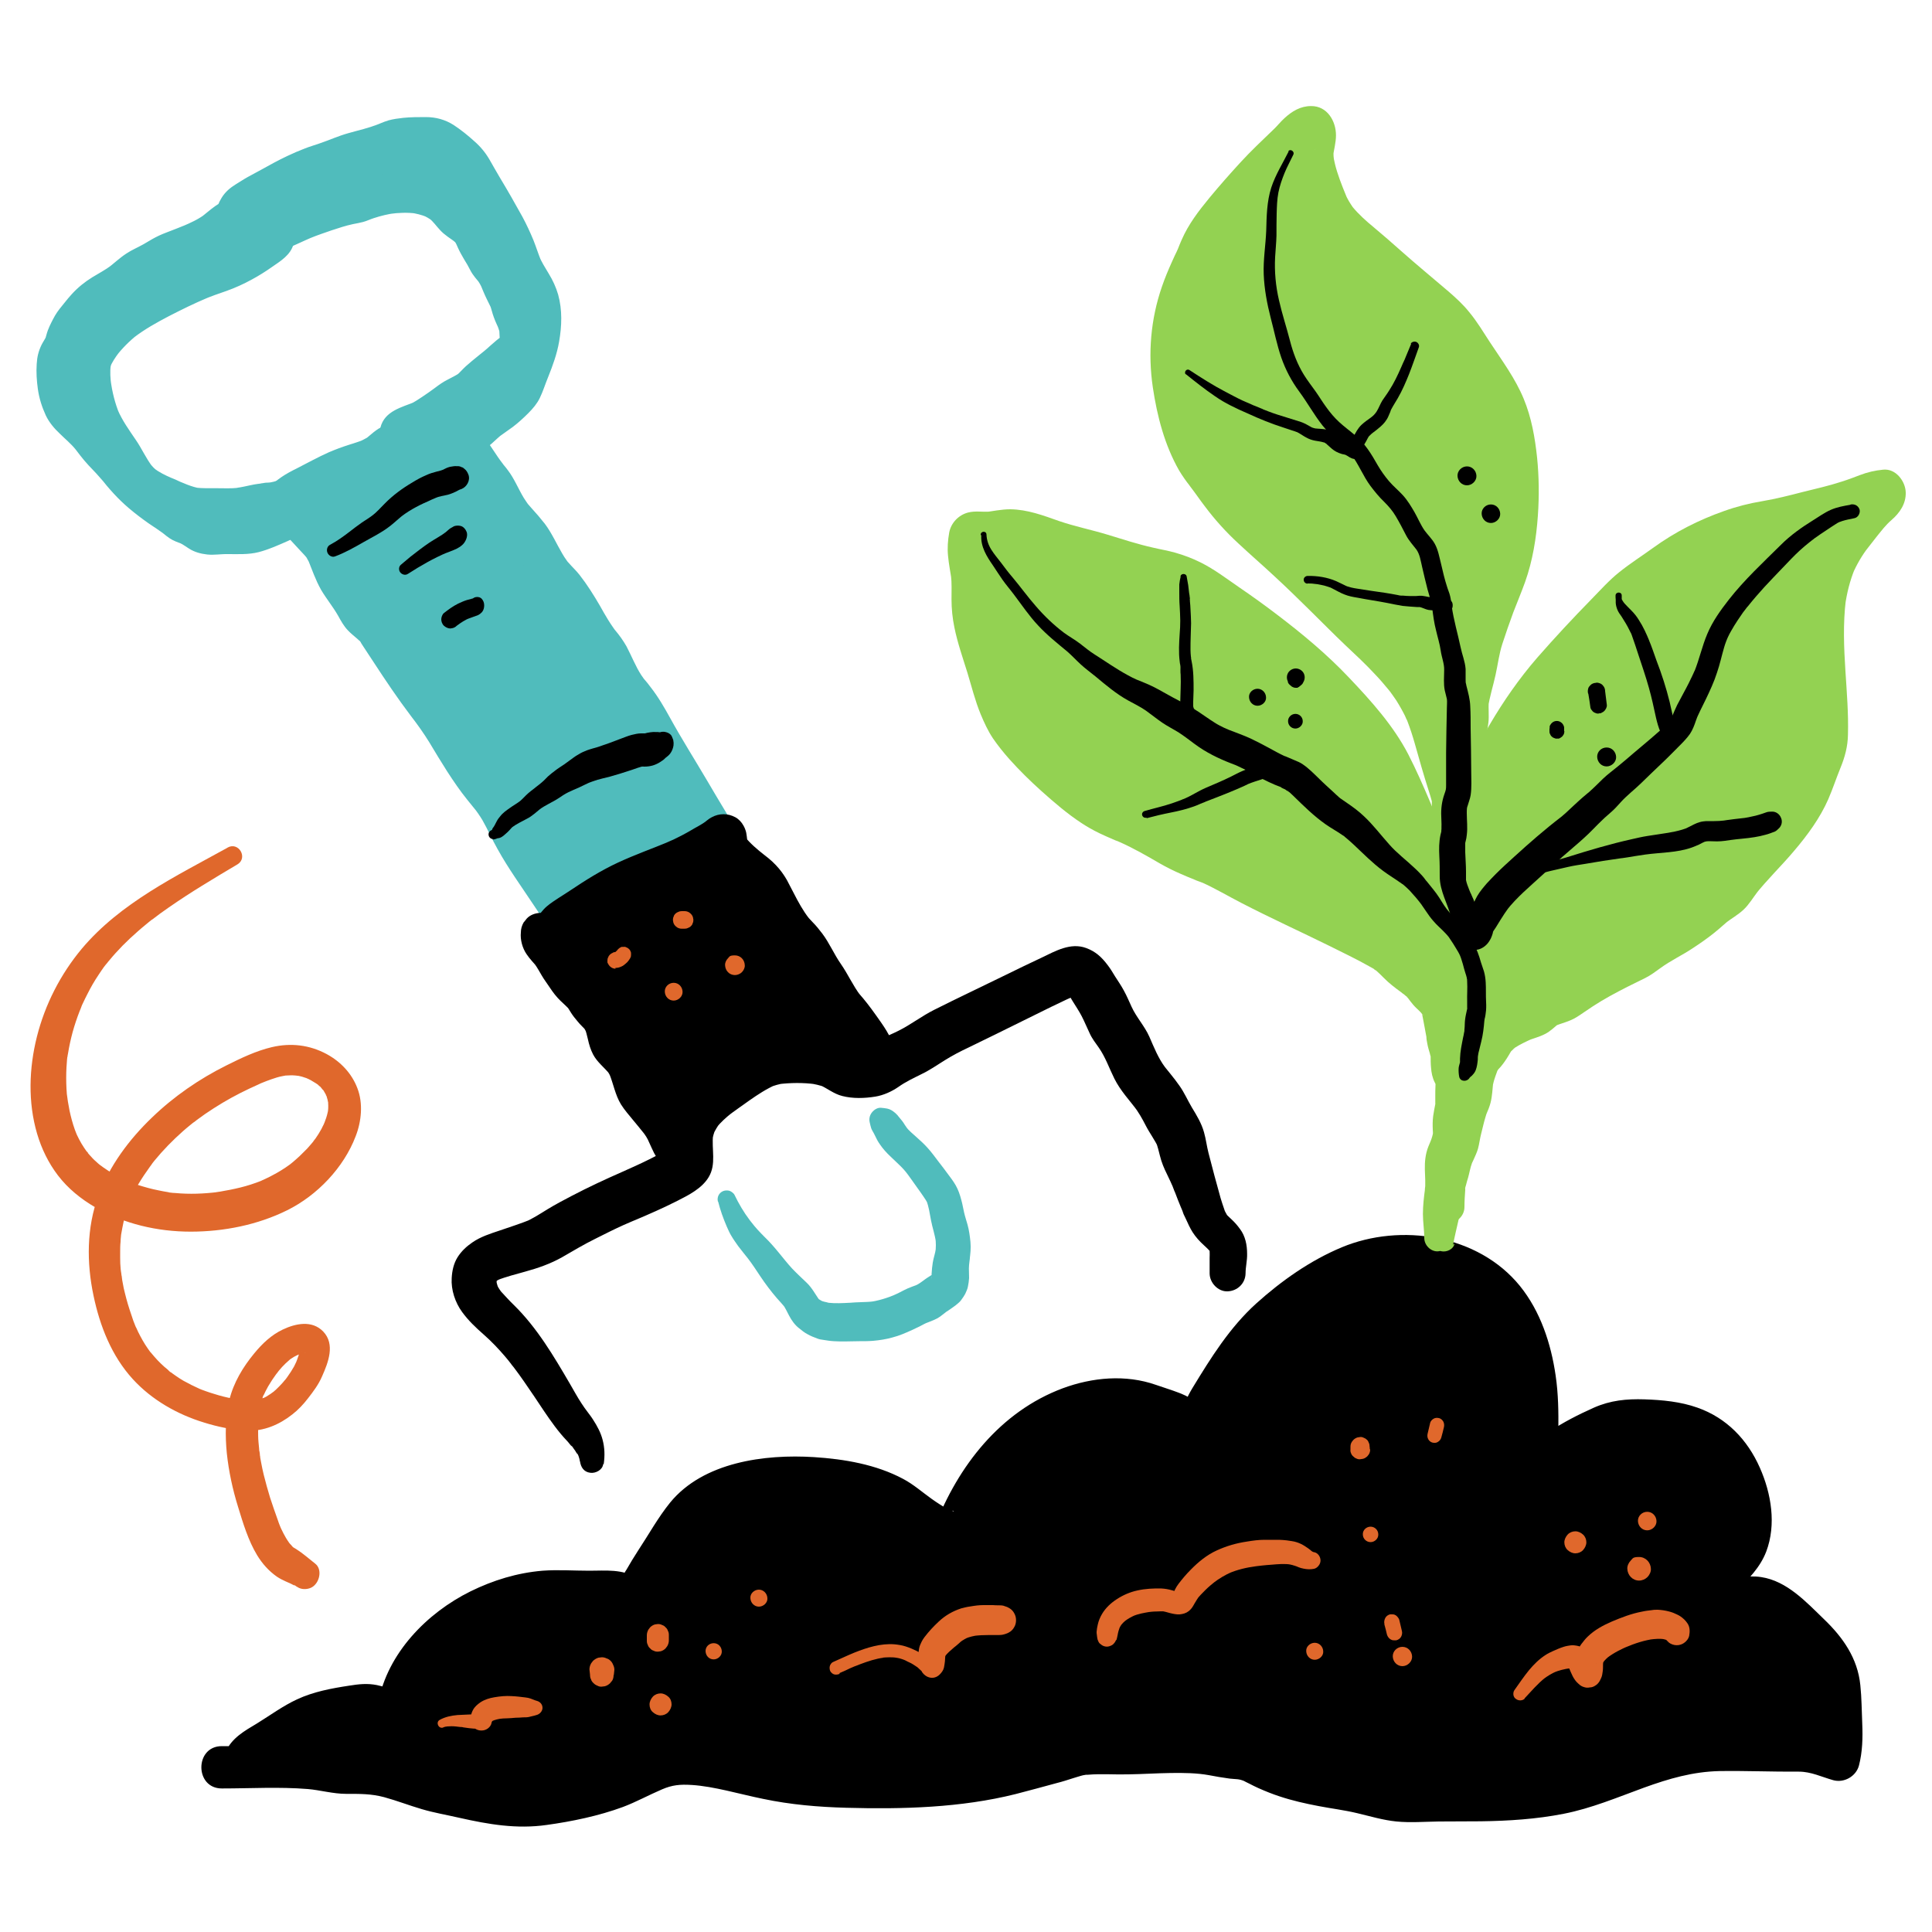 <svg xmlns="http://www.w3.org/2000/svg" id="ARTWORK" viewBox="0 0 1000 1000"><defs><style>      .st0 {        fill: #50bcbc;      }      .st1 {        fill: #93d252;      }      .st2 {        fill: #e0682c;      }    </style></defs><path class="st0" d="M357,565.6c-4.8-4.1-8-10.3-11.5-15.6-8.2-12.4-18.1-23.4-27-35.3-10.4-13.7-19.6-28.1-28.7-42.7-6.4-10.1-13.3-19.9-19.5-30.1-4.2-6.9-7.5-13.6-11.1-20.8-4-8-10.5-13.6-15.3-21-4.6-7.2-9.2-14.5-13.4-21.9-4.4-7.6-10.5-14.6-15.6-21.8-6.7-9.7-13.1-19.8-19.5-29.7-2.7-4.1-7.4-6.1-9.5-10.3-1.9-3.7-3.8-6.9-6.3-10.3-2.7-3.6-4.9-7.5-6.8-11.6-1.5-3.3-2.4-7.4-4.2-10.5-2.2-3.8-6-7.2-8.9-10.4-2.5-2.7-4.9-5.5-7.6-8.1-1.7-1.6-4.3-3.3-5.2-5.6,2.6-4.2,10.4-7.8,14.8-10,5.8-2.8,10.8-5.9,16.9-8.3,5.4-2,12.5-3.4,17.3-6.5,2.6-1.7,4.1-3.9,7.1-5.2,4.9-2.2,9.1-4.7,13.8-7.3,3.1-1.7,8.7-4.6,12.2-5.3,4.1-.7,4.8,1.9,7.1,5,4.9,6.4,9.1,13.3,13.7,19.9,2.9,4.2,6.1,7.4,8.3,12.1,2,4.1,4.4,8.7,7.2,12.4,2.9,3.9,6.7,7.3,9.4,11.3,3.1,4.6,5.4,9.7,8.2,14.5,2.4,4,4.9,6.8,8.1,10.1,2.8,2.9,4.8,6.5,7,9.8,4.8,7.2,8.3,15.1,13.8,21.6,5.5,6.6,7.5,14.9,12.4,21.9,1.7,2.4,3.7,4.7,5.4,7.1,2.7,3.6,4.8,7.1,7,11.1,7.8,14.5,16.7,28.1,24.8,42.4,2.8,4.9,5.9,9.5,8.5,14.3,3.7,6.7,7,13.7,11,20.3,2.8,4.8,6.6,8.9,9.1,13.9,1.3,2.7,2.1,5.5,3.4,8.2,3.8,8.1,8.4,15.8,14.5,22.3,6.8,7.3,11.2,16.1,17.9,23.4,3.3,3.5,5.6,8,8.6,11.7,2.1,2.6,5.8,5.4,5.4,9.1-6.9,0-13.8-3.4-20.6-4.6-7-1.2-15-.1-22.1-.1-2.6,0-5.6-.5-8.2,0-3.8.5-6.2,2.9-8.9,5.5-4.2,4.1-8.8,7.1-13.2,11-3.4,3.1-6,6.3-10.9,4.3"></path><path class="st0" d="M359.8,562.8c-1.3-1.5-2.7-3.5-3.6-5-1.1-2.1-2.5-4.7-3.6-7-.2-.5-.5-1.1-.8-1.5-.4-.5,0,0,0,.1-.3-.5-.5-1.1-.8-1.7-.7-1.2-1.4-2.3-2.1-3.5-1.4-2.3-2.9-4.5-4.3-6.8-3.2-4.8-6.5-9.8-10.1-14.4.8,1-.1-.1-.4-.5-.4-.5-.8-1-1.2-1.5-.8-1.1-1.7-2.2-2.5-3.3-1.7-2.2-3.3-4.5-4.9-6.8-13-18.3-24.4-37.7-36.5-56.5-6.1-9.4-11.9-18.8-17-28.7-2.4-4.7-4.5-9.7-7.5-14.2-3-4.5-6.6-8.9-10.1-13,0,0,1.2,1.6.6.8-.2-.2-.3-.5-.5-.7-.3-.5-.7-.9-1-1.4-.8-1.1-1.5-2.2-2.2-3.4-1.5-2.4-3-4.8-4.5-7.2-3-4.8-5.8-9.8-8.7-14.7-2.7-4.6-6-8.8-9.2-13-3.2-4.3-6.3-8.6-9.2-13.1-3.2-4.8-6.3-9.6-9.3-14.4-3.1-4.9-5.9-10.4-10-14.5-1.5-1.6-3.3-2.9-4.8-4.4-.3-.4-.7-.7-1-1.1-.6-.7.8,1,.8,1.1,0,0-.4-.6-.4-.6-.6-1.1-1.2-2.3-1.8-3.4-2.5-4.5-5.7-8.6-8.3-13-1.3-2.2-2.4-4.5-3.4-6.8l1,2.5c-1.6-4-2.7-8.2-4.7-12-2-3.8-5.1-7-8.1-10.1-2.7-2.7-5.2-5.6-7.8-8.4-1.3-1.4-2.6-2.7-4-3.9-.7-.6-1.4-1.1-2-1.8-.2-.2-.5-.5-.7-.8,1.7,1.6,1.1,1.5.6.4v10.5c.9-1.3-2,2.3-.3.5.4-.4.9-.8,1.3-1.2,1.3-1.1-2.3,1.7-.2.1.6-.4,1.1-.8,1.7-1.1,2.2-1.4,4.5-2.5,6.8-3.7,5.6-2.8,11-5.9,16.7-8.4-.8.3-1.7.7-2.5,1,4.2-1.7,8.5-2.8,12.8-4.3,2.6-.9,5.2-2,7.7-3.3,2.5-1.4,4.6-3.4,6.8-5.2,1.3-1.1-.4,0-.6.5.2-.4,1-.7,1.4-.9,1.1-.6,2.4-1.1,3.5-1.7,2.3-1.2,4.6-2.4,6.8-3.7,3.7-2.1,7.5-4.2,11.4-5.9l-2.5,1c1.7-.7,3.5-1.4,5.3-1.7-.9.1-1.8.2-2.8.4.5,0,.9,0,1.3,0l-2.8-.4c.4,0,.7.1,1.1.3-.8-.3-1.6-.7-2.5-1,1.2.6.4.8-.9-.9.2.3.5.6.7.8-2.1-2.2-1.2-1.6-.7-.8.3.4.5.8.8,1.1,1.4,2,3,4,4.4,6.1,2.9,4.1,5.6,8.3,8.4,12.5,1.3,1.9,2.6,3.7,4,5.5.8,1,1.5,2,2.3,3-1.9-2.5-.6-.8-.2-.3.7.9,1.4,1.9,2,2.8,2.5,3.9,4.2,8.2,6.6,12.1,3,4.7,6.7,8.8,10.4,13,.3.3.5.6.8.9,1.5,1.7-1.4-2-.1-.2.7,1,1.4,2.1,2.1,3.2,1.3,2.2,2.5,4.5,3.7,6.7,2.5,4.7,5.2,9.1,8.7,13.2,1.3,1.6,2.8,3.1,4.2,4.6.4.4.8.9,1.2,1.3,1.5,1.6-1.4-2-.1-.2.7,1,1.4,2,2,3,5.5,8.6,10.2,17.8,16.5,25.9.4.5.8,1,1.1,1.4,1.3,1.6-1.1-1.6-.3-.4.6.9,1.2,1.8,1.8,2.7,1.2,2,2.2,4.1,3.2,6.2,1.9,4.1,3.8,8.2,6.5,11.8,1.1,1.6,2.3,3.1,3.6,4.6.4.5.8,1,1.2,1.5l.4.5c.7.9.5.7-.4-.6.2.8,1.4,1.8,1.9,2.6.8,1.2,1.6,2.4,2.4,3.6,2.6,4.2,4.9,8.7,7.3,13,5,8.8,10.4,17.5,15.6,26.2,5.9,9.9,11.9,19.7,17.3,29.9,2.7,5.1,5.2,10.3,8.4,15.1,3,4.6,6.6,8.7,8.7,13.8-.3-.8-.7-1.6-1-2.5,2.4,6,4.9,11.9,8.1,17.6,3.2,5.6,7,10.8,11.4,15.6.9,1,1.8,2,2.7,3,.2.3,1.8,2.3.7.9-1-1.3-.1-.1.1.2.2.3.5.7.7,1,1.7,2.3,3.3,4.7,4.9,7,2.1,3,4.3,5.9,6.6,8.7.8,1,1.7,2,2.6,3,.5.5,1,1,1.4,1.6,0,0-1.3-1.8-.7-.9.3.4.6.8.9,1.2,2.2,3.1,4.3,6.3,6.6,9.3.8,1,1.7,1.9,2.5,2.9.2.2.4.5.7.7.8.8-1.3-1.9-.7-.9.4.6.8,1.2,1.1,1.8-.3-.8-.7-1.6-1-2.5.2.6.4,1.2.5,1.8-.1-.9-.2-1.8-.4-2.7,0,.3,0,.6,0,1,3.4-3.4,6.9-6.9,10.3-10.3-1.2,0-2.4,0-3.7-.3l2.7.4c-5.8-.9-11.2-3.2-16.9-4.2-6.7-1.1-13.4-.8-20.1-.5-6.5.3-13.2-1-19.4,1.6-6,2.5-10.3,7.9-15.3,11.9-2.6,2-5.2,4-7.6,6.2-1,.9-2,1.8-3,2.7-.9.8,1.9-1.2.9-.7-.2.1-.6.3-.8.5-.7.6,1.3-.8,1.4-.6,0,0-1.2.3-1.3.3.9-.1,1.8-.2,2.6-.4-.5,0-.9,0-1.4,0,.9.1,1.8.2,2.6.4-.7-.1-1.4-.3-2.1-.6-2.3-.9-5.6-.2-7.6,1-2.1,1.2-4,3.6-4.6,5.9-1.3,5.7,1.7,10.2,6.9,12.2,4.8,1.8,10.5,1.2,14.7-1.7,3.5-2.4,6.4-5.5,9.7-8.1,3.1-2.4,6.2-4.8,9.1-7.4.6-.6,1.2-1.2,1.9-1.8.3-.3.7-.6,1-.9,1.1-1.1-.8.6-.8.6,0-.3,2.2-1.2,2.2-1.3,0,.2-2.4.8-.9.4.5-.1,1.1-.3,1.6-.4l-2.7.4c2.4-.3,4.7,0,7,0,2.4,0,4.7,0,7.1,0,5-.2,10-.4,14.9.2-.9-.1-1.8-.2-2.7-.4,8.3,1.2,15.9,5.1,24.5,5.2,5.8.1,10-4.8,10.3-10.3.2-3.7-1.1-7.5-3.4-10.4-1.1-1.4-2.2-2.8-3.4-4.1-.4-.4-.8-.8-1.1-1.2-.1-.2-.3-.4-.4-.5-.7-.7,1.4,1.9.4.5-1.6-2.3-3.2-4.7-4.8-7-2-2.8-4.3-5.3-6.5-7.9-.3-.3-.5-.6-.8-1-.7-.9.7.9.7.9-.5-.5-.9-1.1-1.3-1.7-.8-1.2-1.7-2.3-2.5-3.5-1.6-2.3-3.2-4.7-4.9-7-2.1-2.9-4.3-5.7-6.7-8.3-.9-1-1.8-1.9-2.6-3-.3-.4-1.7-2.2-.7-.8,1.1,1.4-.6-.8-.8-1.1-3.7-5.2-6.9-10.9-9.4-16.7.3.8.7,1.6,1,2.5-1.4-3.4-2.5-6.8-4.2-10.1-1.3-2.6-3-4.9-4.7-7.2-3.6-5-6.6-10.2-9.4-15.6-2.9-5.4-5.7-10.9-8.9-16.2-3.3-5.4-6.5-10.9-9.7-16.3-6.3-10.7-12.9-21.1-18.9-32-3.1-5.6-6.2-11-10.2-16.1-1-1.4-2.1-2.7-3.2-4-1.1-1.4.3.4.4.6-.2-.3-.4-.5-.6-.8-.5-.7-.9-1.3-1.4-2-1.5-2.3-2.7-4.7-3.9-7.2-1.2-2.5-2.4-5.1-3.7-7.6-1.7-3-3.7-5.8-5.9-8.4-1.2-1.4,1.2,1.7.1.2-.4-.6-.8-1.1-1.2-1.7-.9-1.3-1.7-2.5-2.5-3.8-1.5-2.4-2.9-4.9-4.3-7.4-3.2-5.5-6.6-10.9-10.5-15.9-1.7-2.2-3.8-4.1-5.6-6.2-.4-.4-.7-.8-1.1-1.3-.8-1,1.4,1.8.6.8-.2-.2-.3-.4-.5-.7-.9-1.2-1.7-2.5-2.4-3.7-3-5.1-5.4-10.6-9-15.4-2.2-2.8-4.5-5.5-6.9-8.1-.5-.5-.9-1.1-1.4-1.6-.2-.3-.6-.6-.8-.9,0,0,1.3,1.8.7.9-.8-1.2-1.7-2.4-2.5-3.7-2.9-4.8-4.9-10-8.3-14.4-.6-.8-1.2-1.6-1.9-2.4-.4-.5-.8-1-1.2-1.5,0,.1,1.6,2.1.6.7-.9-1.1-1.7-2.3-2.5-3.4-1.7-2.5-3.4-5.1-5.1-7.6-3.2-4.8-6.6-9.5-9.9-14.2-2.4-3.4-5.1-6.1-9.2-7.3-3.5-.9-7.3-.4-10.6.8-5.4,1.9-10.4,4.7-15.4,7.4-2.6,1.5-5.3,2.9-8,4.3-1.2.6-2.5,1.1-3.7,1.8-1.7,1.1-3.3,2.4-4.9,3.8-.5.4-1,.8-1.4,1.2-.8.7,1.1-.9,1-.8-.1.2-.8.5-.9.6-1.1.6-2.2,1.2-3.3,1.7.8-.3,1.7-.7,2.5-1-2.8,1.1-5.6,2-8.5,2.9-3.5,1.1-6.9,2.4-10.2,3.8-5.6,2.5-11,5.5-16.5,8.3-5.5,2.7-11.1,5.9-15,10.9-2.9,3.8-3.4,8.3-1.1,12.6,1,1.9,2.5,3.6,4.1,5,2.3,2,4.5,4.2,6.6,6.4,2.5,2.7,4.9,5.3,7.4,8,.5.6,1.1,1.1,1.6,1.7.3.3.5.6.8.9.2.2,1.4,1.8.3.3-1-1.3-.2-.3,0,0,.3.4.5.8.7,1.2.5.8.9,1.6,1.2,2.5l-1-2.5c2.2,5.4,4,10.8,6.9,15.9,2.7,4.6,6.2,8.8,8.8,13.4,1.5,2.7,2.9,5.3,5.1,7.6,1.5,1.6,3.2,2.9,4.9,4.4.4.4.9.8,1.3,1.2.2.2.3.4.5.6.8.7-.9-1.1-.8-1,.3,0,.9,1.3,1,1.5.4.7.9,1.3,1.3,2,1.7,2.5,3.3,5.1,5,7.6,6.2,9.5,12.5,18.9,19.4,28,3.4,4.4,6.6,8.9,9.5,13.6,3,5,6,10,9.2,15,3.3,5.1,6.7,10.1,10.5,14.8,1.6,1.9,3.1,3.9,4.7,5.8,0,0-1.2-1.6-.6-.8.2.2.3.5.5.7.3.5.7.9,1,1.4.8,1.1,1.5,2.3,2.2,3.4,2.8,4.9,5,10,7.8,14.9,2.8,5.1,6,10.1,9.2,14.9,6.5,9.7,13.1,19.3,19.4,29.1,3.2,4.9,6.4,9.7,9.6,14.5,1.6,2.4,3.3,4.8,5,7.1.8,1.2,1.7,2.4,2.5,3.5.5.7,1.1,1.5,1.6,2.2,1.4,1.8.5.6.2.2.3.3.5.7.8,1.1,7.2,9.4,14.9,18.4,22.7,27.3,1.8,2.1,3.6,4.2,5.4,6.3.9,1.1,1.8,2.1,2.6,3.2.4.5.8,1,1.2,1.5.2.3.4.5.6.8.7.8-.4-.6.2.3,1,1.3,1.9,2.7,2.9,3.9.1.2,1,1.2.5.6.5.6.9,1.2,1.4,1.8.9,1.1,1.7,2.3,2.6,3.3.7.8,2,2.2,2.6,3,1.5,2,3.9,3.7,6,5.1,1.6,1.1,4,.4,5.1-1,1.2-1.6,1-3.7-.3-5.2h0Z"></path><path class="st0" d="M171.2,240.8c-3.9,3.9-7.6,6.7-12.5,9.4-3.2,1.7-6.7,2.9-9.6,5.1-5.1,3.8-10.6,3.7-16.5,5.1-4.8,1.2-8.6,2.5-13.7,2.4-5.1,0-10.1,0-15.2,0-5.1,0-9.1-1.9-13.8-3.8-5.8-2.3-12.7-4.8-17.2-9.2-4.7-4.6-7.3-11.2-11-16.6-3.3-4.8-6.6-9.4-9-14.7-1.7-4-3.5-9.2-4.2-13.5-.7-3.7-1.3-7.9-1.3-11.7,0-4.5.4-6.8,2.7-10.9,2.4-4.1,6.1-8.4,9.5-11.7,8.6-8.3,20.4-14.1,31.1-19.3,7.4-3.7,14.9-7,22.6-9.6,9.3-3.1,18.6-8.7,26.3-14.5,2-1.5,3.6-2.5,2.5-5.2-1-2.5-2.6-2-4.6-3.1-2.3-1.3-4.1-3.4-6.3-4.8-2.3-1.4-3.9-1.5-6.7-1.4-6.4.3-11,6.8-16.6,9.8-6.3,3.4-12.8,5.7-19.4,8.3-4,1.5-7.1,4.1-10.9,5.9-5.1,2.4-9,4.9-13.1,8.7-4.2,3.8-9.8,6-14.4,9.5-4.4,3.3-7.7,7.5-11.1,11.8-1.6,2-2.3,4.1-3.6,6.2-1.3,2.2-1.3,3.9-2.1,6.2-.8,2.2-2.5,4-3.2,6.3-.9,2.7-.6,5.4-.6,8.3,0,6.4.8,11.1,3.5,16.9,3,6.3,10.5,10.5,14.4,16.3,4,5.9,9.4,10.1,13.7,15.7,5,6.6,10.8,11.8,17.3,16.9,4.5,3.4,9.4,6.2,13.8,9.8,2,1.6,3.3,2.2,5.8,3,2.9,1,4.9,3.3,7.6,4.3,3.3,1.2,8.7.2,12.1.2,5,0,10,.6,14.7-1,6.1-2,12.4-4.6,18.1-7.6,8.5-4.4,17.8-7.1,26.3-11.4,10.2-5.1,21-10,31.9-13.3,4.9-1.5,8.7-5.5,13.4-7.6,5.3-2.4,10.6-5,16-7.3,4.6-2,8.7-5.4,12.3-8.9,4-3.9,9.1-6.3,13.1-10.3,3.5-3.6,6.3-5.8,7.9-10.6,1.8-5.3,4.3-10.3,5.9-15.7,2.6-8.9,4.1-17.9,1.7-27.1-1.1-4.4-3.1-7.6-5.5-11.4-2.6-4.1-4.2-8.3-5.8-12.9-2.3-6.7-5.4-12.5-9-18.5-3.5-5.9-6.7-12-10.3-17.8-2.7-4.4-4.5-9.1-8.2-12.7-3.7-3.5-8-7.1-12.4-9.7-3.7-2.2-8-1.4-12.4-1.3-6.1,0-10.1.3-15.7,2.8-5.1,2.3-10.5,3.4-15.9,4.9-6.3,1.7-12,4.5-18.2,6.4-10.6,3.2-19.7,8.8-29.3,13.9-2.2,1.2-4.2,2.2-6.3,3.6-1.5,1.1-4.1,2.3-5.2,3.5-2.5,2.8-4.3,9.3-4.4,13-.1,6,2.4,6.1,8,4.4,4.4-1.3,9.2-2.3,13.3-3.9,4.6-1.8,9.3-4,13.9-6.1,6.1-2.8,12.3-4.5,18.6-6.6,4.4-1.5,9.1-1.6,13.4-3.4,4.8-2,9.9-3.2,15.1-3.9,9.4-1.2,19.3-.3,26.8,5.6,2.9,2.2,4,4.4,6.4,6.9,1.9,2,4.7,3.2,6.8,5.2,2.6,2.5,2.6,4,4.2,7.1,1.7,3.4,3.9,6.3,5.6,9.7,1.3,2.6,3.4,4.5,4.9,7,1.3,2.1,2,4.5,3,6.8,1.8,3.8,3.7,6.9,4.6,11,1.1,4.7,4.1,7.7,4,12.5,0,1.9.7,5,.2,6.8-.8,2.7-4.8,4.6-6.7,6.5-4.7,4.7-10.5,8.3-15.2,13.1-1.9,1.9-2.8,3.1-5.1,4.5-3.1,1.9-6.6,3.2-9.5,5.4-4.4,3.2-9.3,6.8-14,9.5-2.6,1.5-10.9,3.1-11.5,6.3"></path><path class="st0" d="M167.5,237.1c-.5.4-.5.4,0,0-.2.2-.4.3-.7.5-.3.2-.7.5-1,.7-.8.5-1.5,1.1-2.3,1.6-1.6,1-3.3,2-5.1,2.8-.4.2-.9.4-1.3.6-.3.1-.5.2-.8.3.9-.4,1.1-.5.6-.3-.9.4-1.9.7-2.8,1-2.5.8-4.9,1.7-7.3,2.8,1.3-.4,2.6-.7,3.9-1.1-1.6.2-3,.4-4.4,1.1-.4.2-.8.6-1.3.8-.8.5-1.6.9-2.5,1.3l2-.8c-1.9.8-3.8,1.2-5.8,1.5.8-.1,1.6-.2,2.4-.3-.8,0-1.5.2-2.3.2.8.1,1.6.2,2.4.3-1.9-.4-3.4-.4-5.3,0-.4,0-.8.1-1.2.2.8-.1,1.6-.2,2.5-.3-2.6.3-5.2.6-7.8,1.2-2,.4-4,.9-5.9,1.2.9-.1,1.7-.2,2.6-.3-1.9,0-3.7.5-5.5.8.9-.1,1.8-.2,2.6-.4-3.6.4-7.2.2-10.9.2-3.7,0-7.4.1-11.1-.3.9.1,1.8.2,2.7.4-4.8-.7-9.2-2.9-13.6-4.7.8.3,1.7.7,2.5,1-2.1-1-4.3-1.8-6.5-2.7l2.5,1c-3.3-1.4-6.5-3-9.4-5.2l2.1,1.6c-1.6-1.2-2.9-2.6-4.1-4.2.5.7,1.1,1.4,1.6,2.1-3.4-4.4-5.6-9.5-8.7-14-3.4-5-7-10-9.4-15.6.3.8.7,1.6,1,2.4-2.4-5.7-3.8-11.6-4.7-17.8l.4,2.7c-.5-3.5-.7-7-.3-10.5-.1.9-.2,1.8-.4,2.7.2-1.3.5-2.6,1-3.9l-1,2.4c1.2-2.7,2.8-5.2,4.6-7.5l-1.6,2c3.3-4.3,7.1-8.1,11.4-11.5-.7.5-1.4,1-2,1.6,5.6-4.3,11.7-7.7,18-11,6.6-3.4,13.3-6.7,20.2-9.6l-2.4,1c4-1.7,8-3.1,12.1-4.5,4.5-1.6,8.9-3.6,13.1-5.9,3.7-2,7.2-4.2,10.6-6.6,4.5-3.1,9.4-6.1,11-11.6,1.3-4.6-.4-9.9-3.6-13.3-2.2-2.3-5-3.1-7.8-4.2.8.3,1.6.7,2.4,1-.8-.4-1.6-.9-2.3-1.4.7.5,1.4,1.1,2.1,1.6-1.2-.9-2.3-1.9-3.4-2.8-2.5-1.9-4.4-3.2-7.4-4.3-3.7-1.4-8.2-1.1-11.9-.4-6.4,1.2-11.2,6.1-16.1,9.9l2.1-1.6c-3.5,2.6-7.5,4.4-11.5,6.1.8-.3,1.6-.7,2.4-1-3.6,1.5-7.3,2.9-10.9,4.3-2.4.9-4.8,2-7.1,3.3-1.5.9-3,1.8-4.6,2.7-3,1.7-6.2,3-9,4.9-3.5,2.3-6.5,5.2-9.8,7.7.7-.5,1.4-1.1,2.1-1.6-3.1,2.3-6.5,4.1-9.8,6.1-3.9,2.4-7.5,5.3-10.6,8.7-1.3,1.4-2.6,3-3.8,4.5-1.7,2.1-3.5,4.2-4.9,6.6-1.4,2.5-2.7,5-3.7,7.6-.7,1.8-1,3.6-1.7,5.4l1-2.5c-.7,1.6-1.8,3.1-2.6,4.7-1.6,3.3-2.3,6.3-2.5,9.9-.3,4.3,0,8.7.6,13,.7,4.9,2.1,9.2,4.1,13.6,1.7,3.6,4.4,6.8,7.3,9.5,2.7,2.7,5.7,5.1,8.1,8.1l-1.6-2.1c2.7,3.5,5.3,7.1,8.3,10.3,2.6,2.7,5.2,5.4,7.5,8.3-.5-.7-1.1-1.4-1.6-2.1,4.6,5.9,9.5,11.4,15.2,16.2,3.2,2.7,6.5,5.2,9.9,7.6,3,2,6,4,8.8,6.1-.7-.5-1.4-1.1-2.1-1.6,1.9,1.5,3.7,3.1,5.8,4.2,2.1,1.1,4.3,1.7,6.4,2.6-.8-.3-1.7-.7-2.5-1,1.7.8,3.1,1.9,4.7,2.9,2.9,1.8,5.9,2.6,9.3,3,3.6.4,7.2-.3,10.9-.2,5.3,0,10.5.3,15.7-1,5.1-1.3,10.2-3.6,15-5.7,4.7-2.1,9.2-4.5,13.9-6.5l-2.5,1c6.7-2.8,13.5-5.2,20-8.3,6-2.9,11.9-5.8,18-8.4l-2.5,1c4.4-1.8,8.8-3.5,13.3-5,2.8-.9,5.6-1.8,8.2-3.2,1.7-1,3.4-2.1,5-3.2,3.7-2.5,7.8-4.2,11.8-6.1,2.2-1,4.4-2,6.6-3,2.1-.9,4.3-1.8,6.3-3.1,2.7-1.7,5.2-3.7,7.6-5.7,1.9-1.7,3.7-3.5,5.7-5-.7.5-1.4,1.1-2.1,1.6,2.4-1.8,4.9-3.4,7.3-5.2,2.9-2.2,5.5-4.6,8.1-7.2,2.3-2.3,4.5-4.9,5.9-7.8,1.7-3.5,2.8-7.2,4.3-10.8,2.4-6,4.6-12,5.7-18.4,1.4-8.1,1.7-16.3-.5-24.3-1.1-3.8-2.8-7.5-4.9-10.9-1.8-3-3.7-6-5.1-9.3.4.8.7,1.7,1.1,2.5-1.4-3.4-2.5-7-3.9-10.5-1.7-4.1-3.6-8.2-5.7-12.1-3.8-6.9-7.7-13.7-11.8-20.5-1.8-3-3.5-6.1-5.3-9.2-2.1-3.6-4.7-6.7-7.8-9.4-3.3-3-6.9-5.9-10.7-8.4-4.4-2.8-9.2-4.1-14.4-4.1-3.9,0-7.9,0-11.7.4-2.6.3-5.1.6-7.6,1.3-2.7.8-5.2,2-7.7,3l2.5-1.1c-5,2.1-10.3,3.2-15.5,4.7-5.1,1.4-9.9,3.6-14.9,5.3-2.5.9-5.1,1.6-7.6,2.6-3.1,1.2-6.2,2.5-9.1,3.9-4.7,2.2-9.2,4.7-13.7,7.2-2.3,1.3-4.7,2.5-7,3.8-2,1.1-3.9,2.4-5.9,3.6-3.1,1.9-5.6,4-7.5,7.1-1.5,2.4-2.5,5.1-3.3,7.8-1.5,4.8-2.4,10.7-.8,15.6,1.4,4.3,4.6,7.8,9,9.1,3,.9,5.9.6,8.9,0,2.4-.5,4.8-1.3,7.3-2,2.8-.7,5.6-1.5,8.4-2.5,6.5-2.5,12.6-5.6,19-8.3l-2.5,1.1c3.6-1.5,7.3-2.7,11-4,3.7-1.2,7.2-2.4,11-3.2,1.8-.3,3.5-.7,5.2-1.1,1.9-.5,3.7-1.4,5.6-2,3.6-1.2,7.4-2.1,11.1-2.6-.9.1-1.9.2-2.8.4,4.5-.6,9-.8,13.5-.2-.9-.1-1.9-.2-2.8-.4,2.9.4,5.7,1.1,8.4,2.2l-2.5-1.1c2.1.9,4,2,5.8,3.4-.7-.5-1.4-1.1-2.1-1.6,2.2,1.7,3.7,4,5.6,6,2.4,2.7,5.6,4.5,8.5,6.7l-2.1-1.6c.9.7,1.8,1.5,2.5,2.4-.5-.7-1.1-1.4-1.6-2.1.9,1.2,1.5,2.6,2.1,4,.9,2,2,3.9,3.1,5.8,1.2,1.9,2.3,3.8,3.3,5.8,1.3,2.5,3.3,4.7,5.1,6.9-.5-.7-1.1-1.4-1.6-2.1,1.1,1.5,2,3.1,2.7,4.8-.4-.8-.7-1.7-1.1-2.5,1.1,2.6,2.1,5.2,3.4,7.8.9,1.8,1.8,3.7,2.7,5.5l-1.1-2.5c.8,2.1,1.2,4.2,2,6.3.9,2.6,2.2,5,3.2,7.5l-1.1-2.5c.5,1.3.9,2.5,1.1,3.9l-.4-2.8c.1,1.3.1,2.6.2,3.9.1,1.3.3,2.6.1,3.9l.4-2.8c0,.3-.1.6-.2.8.4-.8.7-1.7,1.1-2.5-.2.5-.5.9-.8,1.3l1.7-2.1c-.7.9-1.6,1.6-2.5,2.3.7-.6,1.4-1.1,2.1-1.7-2.4,1.8-4.6,3.6-6.8,5.6-2,1.9-4.2,3.6-6.3,5.3-2.1,1.7-4.2,3.4-6.2,5.2-1.8,1.6-3.3,3.5-5.2,5l2.2-1.7c-2,1.5-4.3,2.5-6.5,3.7-2.4,1.2-4.5,2.7-6.6,4.3-2.2,1.6-4.4,3.2-6.7,4.7-1.9,1.2-3.8,2.6-5.9,3.5l2.6-1.1c-7,2.9-16,4.7-18.2,13.4-.7,2.7-.4,5.8,1.1,8.3,1.3,2.2,3.8,4.3,6.4,4.9,2.7.6,5.8.5,8.3-1.1,2.3-1.5,4.2-3.7,4.9-6.4,0-.1,0-.2.1-.4-.4.9-.7,1.7-1.1,2.6.1-.2.2-.5.4-.7-.6.7-1.1,1.4-1.7,2.2.3-.3.6-.6.9-.9-.7.6-1.4,1.1-2.2,1.7.9-.7,2-1.2,3.1-1.7l-2.6,1.1c3.4-1.4,7-2.3,10.2-4.1,4.2-2.4,8.1-5.3,12-8.1,1.9-1.4,3.8-2.7,5.9-3.8,2-1,4-2,5.9-3.3,4.2-2.9,7.4-6.9,11.4-10.1,2.1-1.7,4.2-3.3,6.3-5.1,1.8-1.5,3.5-3.3,5.4-4.8-.7.6-1.4,1.1-2.1,1.7,1.5-1.2,3-2.3,4.5-3.5,1.5-1.2,2.6-2.6,3.7-4.1,2.2-3,2.8-7,2.4-10.6-.3-3.1-.2-6.2-1-9.2-.8-3.1-2.4-5.9-3.7-8.8l1.1,2.5c-.5-1.3-.8-2.5-1.2-3.9-.6-2.1-1.5-4.1-2.3-6-1.1-2.6-2.6-5.1-3.7-7.8l1.1,2.5c-1.1-2.6-2.1-5.4-3.5-7.9-1.4-2.4-3.2-4.4-4.9-6.6l1.6,2.1c-1.7-2.2-2.8-4.7-4.2-7.1-1.4-2.3-2.9-4.6-4-7.1-1.1-2.6-2.4-4.7-4.4-6.8-2.3-2.5-5.4-4.2-8.1-6.2l2.1,1.6c-2.4-1.9-4-4.4-6.1-6.6-2.7-2.7-6-5-9.5-6.6-3.4-1.5-6.8-2.7-10.5-3.3-3.9-.6-7.7-1-11.7-.8-7.4.4-14.9,1.7-21.9,4.5-3.2,1.3-6.6,1.8-10,2.6-3.5.7-6.8,2-10.2,3.1-4.4,1.4-8.8,3-13.1,4.8-3.8,1.6-7.5,3.4-11.3,5l2.5-1.1c-3.7,1.6-7.5,2.9-11.4,3.9-3.2.8-6.5,2-9.8,2.5l2.8-.4c-.6,0-1.2.1-1.8,0l2.8.4c-.3,0-.6-.1-.9-.2.8.4,1.7.7,2.5,1.1-.2,0-.4-.2-.6-.3.7.6,1.4,1.1,2.1,1.7-.1-.1-.2-.2-.4-.4l1.7,2.1c-.2-.3-.3-.5-.5-.8l1.1,2.5c-.2-.4-.3-.9-.3-1.4l.4,2.8c-.2-1.4-.1-2.8,0-4.3-.1.9-.3,1.9-.4,2.8.4-2.5,1-4.9,2-7.2l-1.1,2.5c.5-1.2,1.1-2.3,1.9-3.4l-1.7,2.1c.4-.5.8-.9,1.3-1.3-.7.6-1.4,1.1-2.1,1.7,1.1-.8,2.2-1.4,3.3-2.1,1.2-.8,2.4-1.6,3.7-2.3,2.7-1.6,5.6-3,8.3-4.5,5.5-3,11-6.1,16.8-8.5l-2.5,1.1c3.5-1.5,7.2-2.6,10.8-3.8,3.5-1.2,7-2.7,10.5-3.9,3.6-1.3,7.2-2.2,10.9-3.2,4.5-1.2,8.7-2.9,13-4.7l-2.5,1.1c2.5-1,5-1.7,7.6-2.1l-2.8.4c2.6-.3,5.1-.3,7.7-.4,2.7,0,5.4-.3,8.1,0l-2.8-.4c1,.2,1.9.4,2.8.7l-2.5-1.1c2.6,1.1,4.9,2.9,7.1,4.6l-2.1-1.6c3,2.3,6,4.8,8.4,7.8l-1.6-2.1c2.3,2.9,3.8,6.3,5.7,9.4,2.2,3.7,4.4,7.3,6.5,11,4.1,7.2,8.5,14.2,11.7,21.8-.4-.8-.7-1.7-1.1-2.5,2.2,5.2,3.7,10.5,6.1,15.6,2,4.2,4.9,7.9,6.8,12.2-.4-.8-.7-1.7-1.1-2.5,1,2.5,1.7,5.2,2.1,7.9-.1-.9-.2-1.9-.4-2.8.5,3.9.4,7.8,0,11.7l.4-2.8c-.7,5-1.9,9.9-3.6,14.6-.8,2.3-1.8,4.6-2.7,6.9-.9,2.2-1.6,4.5-2.5,6.8.4-.8.7-1.7,1.1-2.5-.6,1.3-1.3,2.6-2.2,3.7l1.6-2.1c-2.4,3-5.3,5.9-8.4,8.2.7-.5,1.4-1.1,2.1-1.6-3.3,2.5-6.7,4.7-9.9,7.3-2.7,2.1-5,4.7-7.7,6.8l2.1-1.6c-2.7,2-5.5,3.5-8.5,4.8-3.3,1.5-6.7,3-10,4.6-2.9,1.4-5.8,2.6-8.5,4.4-2.5,1.7-4.9,3.4-7.6,4.6l2.5-1c-3.3,1.3-6.8,2.2-10.2,3.5-4.2,1.6-8.3,3.3-12.4,5.1-6.8,3-13.2,6.5-20,9.4l2.5-1c-5.5,2.3-11,4.4-16.4,6.7-4.8,2.1-9.3,4.6-14.1,6.6.8-.3,1.7-.7,2.5-1-4.2,1.8-8.7,3.8-13.2,4.4l2.8-.4c-3.9.5-7.8,0-11.8.2-3.2,0-6.4.6-9.5.2.9.1,1.8.2,2.8.4-.8-.1-1.5-.3-2.3-.6.8.3,1.7.7,2.5,1-1.7-.7-3.1-1.9-4.7-2.9-2.2-1.4-4.8-2.2-7.2-3.2.8.3,1.7.7,2.5,1-1.2-.5-2.3-1.2-3.3-2l2.1,1.6c-5.4-4.2-11.2-7.8-16.6-11.9.7.5,1.4,1.1,2.1,1.6-6.2-4.8-11.9-10.1-16.7-16.2l1.6,2.1c-2.4-3.1-4.9-6.1-7.6-9-2.2-2.3-4.4-4.6-6.4-7.1l1.6,2.1c-2.6-3.4-5.1-6.9-8.2-9.8-2.5-2.4-5.1-4.6-7.3-7.3l1.6,2.1c-1.2-1.5-2-3.2-2.8-5l1,2.5c-1.1-2.8-2-5.6-2.4-8.6l.4,2.7c-.3-2-.4-4-.4-6.1,0-2.2-.1-4.5.1-6.7l-.4,2.7c.1-1,.4-2,.8-3l-1,2.5c.8-1.8,2-3.4,2.8-5.2.7-1.6,1.3-3.2,1.8-4.8.3-1,.5-2,.9-3l-1,2.5c.6-1.3,1.3-2.5,2-3.8.7-1.3,1.3-2.5,2.2-3.7-.5.7-1.1,1.4-1.6,2.1,3.3-4.1,6.6-8.2,10.7-11.5-.7.5-1.4,1.1-2.1,1.6,3-2.3,6.4-4.1,9.6-6.1,3.9-2.4,7.1-5.5,10.6-8.2l-2.1,1.6c2.9-2.2,6.1-4.1,9.4-5.7,3.5-1.7,6.7-4,10.3-5.6-.8.3-1.6.7-2.4,1,6.2-2.6,12.6-4.8,18.6-7.6,2.3-1.1,4.7-2.2,6.7-3.8,2.5-1.8,4.8-3.8,7.3-5.7-.7.5-1.4,1.1-2.1,1.6,1.5-1.1,3-2.2,4.7-2.9l-2.4,1c.9-.4,1.9-.7,2.9-.8l-2.7.4c1.3-.2,2.7-.2,4.1,0l-2.7-.4c.8.1,1.5.3,2.3.6-.8-.3-1.6-.7-2.4-1,1,.5,1.9,1,2.7,1.7l-2.1-1.6c2.1,1.6,4,3.4,6.2,4.9,1.8,1.2,3.9,1.8,5.9,2.6l-2.4-1c.3.1.6.3.9.5l-2.1-1.6c.1.1.3.2.4.4-.5-.7-1.1-1.4-1.6-2.1.3.4.5.8.7,1.2l-1-2.4c.1.4.2.7.3,1.1l-.4-2.7c0,.3,0,.6,0,.9.1-.9.2-1.8.4-2.7,0,.3-.1.5-.2.8.3-.8.7-1.6,1-2.4,0,.2-.2.3-.3.5l1.6-2.1c-.4.6-1,1-1.5,1.4l2.1-1.6c-7,5.3-14.5,10-22.5,13.4.8-.3,1.6-.7,2.4-1-3.8,1.6-7.6,2.8-11.4,4.2-4.5,1.8-8.9,3.7-13.3,5.7-6.8,3.2-13.6,6.6-20.1,10.3-7,4-13.7,8.7-19.4,14.5-6.1,6.3-12.2,13.8-13.4,22.8-.5,4.1-.5,8,0,12.1.6,4.5,1.2,9.1,2.5,13.5,1.2,4.2,2.9,8.4,4.8,12.4,1.8,3.6,4,6.9,6.3,10.2,4.5,6.6,7.8,14,13.1,20,5.6,6.3,13.9,9.6,21.7,12.5,3.5,1.3,7,2.9,10.6,3.6,4.9,1,9.7.8,14.7.7,4.9,0,9.7,0,14.5-.8,3.8-.6,7.3-2,10.9-3,2.3-.6,4.9-.8,6.9-2.1l-2.2.9c2.5-.7,4.9-1.6,7.2-2.7,2.4-1.1,4.5-2.8,6.4-4.5-.5.4-1.1.8-1.6,1.2.4-.3.7-.5,1.1-.7,1.3-.9,2.2-1.8,3.1-3.2l-2.8,2.8c1.8-1.3,3.6-2.4,5.5-3.5,2.1-1.3,4.1-2.8,6-4.3,3.1-2.5,5.9-5.4,8.4-8.5,1.7-2.1,2.2-5.2,0-7.2-2.2-2.1-5-1.8-7.2,0h0Z"></path><path d="M123,908.4c1.8-4.8,11.6-9.1,16.5-12.1,7-4.4,16.6-10.3,24.6-12.2,7-1.6,15.7-2.7,22.9-3.4,6-.6,12.8,4.4,18.1,2.7,6.3-33.5,44.3-58.6,77.6-60.5,7.3-.4,14.7.2,22,.1,3.7,0,7.5,0,11.2-.2,3,0,5.8.8,8.3,2.5,6.6-.7,9.7-10,13.5-15.3,5.7-8.2,10.4-17.4,16.7-25.2,16.8-21.1,54.5-22.8,79-19,11,1.7,22.3,4.4,31.7,10.3,6.9,4.4,20.4,17.2,29.1,16.5,14.2-37.1,43.9-68.5,85.8-68.9,8.3,0,14.3,3.1,22.1,5.6,3.7,1.1,6.4,1.9,9.4,4.2,2.7,2,3.3,4.5,6.9,3.5,2.1-.6,5.6-9.6,6.6-11.2,5.5-9,10.9-18.1,17.1-26.7,10.1-14.1,23.3-24.5,37.6-34,17.9-11.9,38.3-19,60-14.4,18.8,4,36.2,14.2,44.9,31.9,5.7,11.6,9.8,28.3,10.2,41.1.2,7.8.2,15.9,0,23.7-.2,5.3-4.2,11.7-2.6,16.5,7.6-10.6,15.9-15.2,27.4-20.9,8.6-4.3,14-8.2,23.7-8.3,12.6,0,25.2.5,36.8,6,14.3,6.8,24.8,28.1,24.7,42.8,0,10.1-1.2,17.2-8.7,24.8-4.6,4.6-9.4,9.4-14.1,14-3,2.9-7.4,4.6-9.5,8.4,4.2,2,10.2-2.2,14.8-2.5,5-.3,8.7,0,13.5-1.3,11.1-3,19.4,3.3,27.4,11,11.4,10.8,23.4,20,23.5,37.2,0,10.6,2.5,24.7-.3,34.8-5.8-1.5-10.4-4-16.2-4.6-4.3-.4-8.8,0-13.1,0-18.9,0-39.7-2.8-57.9,2.6-14.2,4.2-27.5,9.9-41.5,14.5-24.5,8.2-48.7,7.6-74.2,7.6s-15.8.4-23.7,0c-8.3-.3-15.5-3.6-23.6-5-15.6-2.8-32.4-5.2-46.8-12.3-4.7-2.3-8.2-4.7-13.6-4.9-6.7-.3-12.2-2.1-18.7-2.8-13.6-1.5-28.4.1-42.1.1s-10.4-.2-15.6,0c-7.9.2-13.2,3.1-20.7,5-11.4,2.9-23.5,6.8-35.1,8.6-27.9,4.3-58.3,4.7-86.8,3.1-12.7-.7-27.1-4.2-39.7-7-12.6-2.8-28.4-6.8-40.9-2.1-9,3.4-17.6,8.9-26.8,11.5-12.6,3.5-27.4,7.6-40.2,8.6-14.4,1.2-29.6-3.7-43.7-6.2-13.8-2.5-26.8-9.5-40.8-10.5-6-.4-11.7.7-17.6-.5-6.5-1.3-11.9-2.2-18.7-2.1-12.8,0-25.7,0-38.5,0"></path><path d="M128.9,911.8c2.1-4.3,9.9-6.6,14-8.9,6.4-3.6,12.8-7.7,19.9-9.8,7.3-2.2,15.3-2.6,22.9-3,3.2-.2,5.7,1.1,9.2,2.2,4.2,1.4,8.6,1.6,12.9.7,3.2-.7,6.3-3.7,7-7,2.1-10,6.6-18.4,13.3-25.7,7.4-8.1,15.3-13.7,25.2-18.7,4.8-2.4,8.8-3.9,14.5-5.5,2.4-.7,4.8-1.2,7.3-1.7,3.5-.7,3.3-.6,6.6-.9,7.2-.5,14.4,0,21.6.1,3.7,0,7.5,0,11.2-.1.6,0,3.1.2,2.5,0,1.4.4,2.5,1.5,4.5,2.1,7.7,2.1,14.7-3.8,18.9-9.5,3.2-4.4,5.8-9.3,8.8-13.8,3.9-5.9,7.4-12.1,11.4-17.8,1.4-2,2.9-3.8,4.6-5.5.7-.7,1.5-1.4,2.3-2.1,1.3-1.2-1.1.8.3-.3.6-.4,1.1-.8,1.7-1.2,2.1-1.4,4.2-2.6,6.4-3.7.5-.2,3.3-1.4,1.9-.9,1.4-.5,2.7-1,4.1-1.5,2.3-.8,4.7-1.4,7-1.9,1.3-.3,2.6-.6,3.9-.8.6-.1,4.3-.7,2.8-.5,10.2-1.5,20.7-1.4,31-.3.6,0,4.3.5,2.1.2,1.6.2,3.2.5,4.8.8,3.9.7,7.7,1.5,11.5,2.5,6.3,1.8,12.1,4.3,17.5,8.1,9.4,6.8,19.5,16.5,31.9,16.2,5.2-.1,8.7-3.4,10.5-8,1.2-3.1,1.7-4.3,3.3-7.7,1.4-3,3-6,4.6-8.8,1.6-2.9,3.4-5.7,5.3-8.4,2.3-3.3,2.9-4.2,5.3-7,4.2-5,8.8-9.5,13.8-13.6,0,0,1-.8,2.3-1.7,1.4-1,2.8-1.9,4.2-2.8,2.7-1.7,5.5-3.2,8.4-4.6,2.5-1.2,3.9-1.7,7.5-2.9,3.3-1.1,6.7-1.9,10.2-2.5,4.9-.8,12.4-1.3,18.6.7,3.7,1.1,7.2,2.6,10.9,3.8.4.1,4.2,1.4,3.4,1.1,2,.9,2,1.2,3.5,2.6,7.7,7.1,18.3,5.6,23.9-3,3-4.6,5-9.8,7.9-14.5,4.6-7.6,9.3-15.3,14.7-22.4,9-11.8,21-21.2,33.4-29.2,13-8.4,27.1-14.3,42.3-13.8,6.8.2,13.6,1.9,20.2,4.4,3.9,1.5,11.7,5.7,14.8,8.5,5.9,5.4,9.3,9.5,12.7,17.1,2.7,6,5.3,15.6,6.6,23.3,1.3,7.5,1.2,17.7,1.1,26.5,0,2.3,0,4.8-.2,7.1.2-1.7,0,.2-.2.5-.3,1.2-.7,2.4-1.1,3.7-1.5,5.1-2.3,10.1-1,15.4,1.1,4.3,5.1,7.6,9.5,8.1,4.9.6,8.5-1.6,11.3-5.4,3.2-4.3,7.1-7.5,11.1-10.1,5.5-3.5,11.5-6.2,17.3-9.2,2.9-1.5,4.3-2.3,6.6-3,3.5-1.1,5.3-1.1,9.3-1,6.9,0,13.5.3,20.1,1.9,3,.7,6.1,1.6,8.8,3.1,1.1.6,2.1,1.2,3.1,1.9,1.1.7,0,0-.2-.2.7.6,1.4,1.2,2.1,1.9,1,.9,1.8,1.9,2.7,2.9.2.2,1.4,1.7.4.4.4.5.7.9,1,1.4,1.8,2.6,3.4,5.3,4.8,8.2.3.5.5,1.1.8,1.6-.7-1.5.1.2.2.5.5,1.3.9,2.5,1.3,3.8.4,1.3.7,2.5,1,3.8.1.6.7,4.6.5,2.2.3,2.8.3,5.6.1,8.4,0,.6-.5,4.2-.1,2.1-.3,1.5-.7,2.8-1,4.3-.6,2.1-.3.8,0,.3-.4.9-.9,1.7-1.4,2.5-1.1,1.7-.6,1-2.1,2.6-3,3.1-6.1,6.1-9.1,9.2-1.4,1.4-2.9,2.9-4.3,4.3-.6.6-1.3,1.3-1.9,1.8.9-.8,0,0-.5.3-4,2.8-7.3,5.5-10,9.7-4.3,6.7.2,14.5,6.9,16.9,6.6,2.4,12.6-.5,18.8-2.2-2.3.6,1.2,0,1.9,0,1.3,0,2.6,0,4-.1,3.8-.2,7.3-1.1,11-1.7-1.3.2,1.9,0,2,0,1.4,0,1.6.1.5,0,.6.1,1.1.3,1.7.5.7.3.7.2,0-.1.7.3,1.4.7,2.1,1.1,1.1.6,2.1,1.3,3.1,2,3.1,2.2,7.8,6.9,11.5,10.3,1.9,1.8,3.8,3.6,5.6,5.4.8.8,1.6,1.7,2.4,2.6.5.6,1,1.2,1.5,1.8-.6-.8-.5-.6.3.5,1.3,1.9,2.5,3.8,3.4,5.9-.6-1.4.7,2.5.8,2.9,0,.3.6,3.4.4,2,.7,5.7.6,11.7,1,17.4.4,5.9.6,12.5-.6,17.1,4.5-2.5,8.9-5.1,13.4-7.6-7-1.8-13.3-4.6-20.6-5-6.8-.4-13.7.2-20.5,0-14.3-.5-28.5-1.2-42.7,1-14.2,2.2-27.8,8.2-41.2,13.1-12.9,4.6-25.9,8.2-39.6,9.4-14.2,1.2-28.5.9-42.8.9-7.4,0-14.7.2-22.1,0-5.3-.1-11.9-2.8-17.7-4.1-13.2-3-26.6-4.4-39.5-8.8-6.1-2.1-11.5-5.6-17.9-7.9-3.4-1.2-7-1.5-10.6-1.7-2.3-.2-5.8-1-8.9-1.6-15-2.8-29.9-1.6-45-1.2-7,.2-14-.3-21,0-7,.3-13.3,2.2-19.9,4.2-13.7,4.2-28,8.2-42.1,10.2-12.9,1.8-27.4,2.7-40.9,3-14.4.3-29,.3-43.3-1-12.3-1.1-26-4.8-38.8-7.6-13.3-2.9-28.1-5.5-41.4-.8-7,2.5-13.5,6.1-20.2,9.1-5.1,2.2-11.9,3.9-17.8,5.5-13.4,3.6-25.7,6.7-39.4,5-6.3-.8-12.7-2.3-18.9-3.6-6.8-1.4-13.5-2.6-20.1-4.6-6.5-2-12.9-4.3-19.6-5.8-7.6-1.7-14.9-1.8-22.7-1.7-6.7,0-13.3-1.9-19.9-2.4-7.3-.6-14.7-.2-22-.2-7.5,0-15,0-22.5,0-14.1,0-14.1,21.9,0,21.9,14.7,0,29.8-.9,44.5.3,6.2.5,13.1,2.5,19.9,2.5,7,0,12.8-.1,19.6,1.7,6.6,1.8,13,4.3,19.5,6.2,6.4,1.9,13,3,19.5,4.5,15.1,3.4,29.6,5.9,45.1,3.7,13.1-1.8,27-4.7,39.5-9.3,6.9-2.6,13.4-6.2,20.2-9.1,5.3-2.3,9.4-2.7,15.5-2.3,11.4.7,24.6,4.7,36.9,7.2,14.3,3,28.5,4.2,43.1,4.6,29,.8,59.3,0,87.6-7.1,7.1-1.8,14.2-3.8,21.3-5.7,2.8-.7,5.6-1.6,8.4-2.5,1.4-.4,2.8-.9,4.3-1.3.6-.2,1.3-.3,1.9-.4.8-.1.9-.2.1-.1h1.4c6.9-.6,14,0,20.9-.2,7.3-.1,14.7-.6,22-.7,6.7-.1,13.6,0,19.6,1.1,3.6.7,7.2,1.3,10.9,1.8,3.4.4,4.6,0,7.8,1.4-1-.4,1.9,1,2.5,1.3,1.5.8,3,1.5,4.5,2.2,3.6,1.6,7.3,3.1,11,4.3,6.6,2.2,13.3,3.7,20.1,5,6.7,1.3,13.5,2.1,20.1,3.7,6.8,1.6,13.3,3.6,20.3,4.3,7.2.7,14.6.1,21.9,0,7.2-.1,14.5,0,21.7-.1,14.4-.2,28.8-1.1,43-3.9,14.3-2.8,27.8-8.5,41.5-13.5,13-4.7,25.3-8.3,39.2-8.6,13.7-.2,27.3.4,41,.3,6.3,0,11.7,2.7,17.7,4.4,5.6,1.6,11.9-1.9,13.4-7.6,1.8-7,2-14.3,1.7-21.5-.3-6.7-.3-13.5-1-20.1-1.4-13.9-9-24.7-18.8-34.1-9.2-8.9-19.2-19.8-32.5-21.8-7.7-1.2-14.5,1.1-21.2,1.3-3.4.1-6.8.5-10.1,1.5-1.5.5-3,.9-4.4,1.5-1.4.3-1.5.4-.2.2,1.4.3,1.4.3.2-.1,2.3,5.6,4.6,11.3,6.9,16.9-1.1,1.6,2.3-1.8.8-.7,1.9-1.4,3.8-2.7,5.7-4.2,3.4-2.8,6.4-6.1,9.5-9.2,6.2-6.2,12.2-12.1,15.4-20.4,5.3-14,2.6-30.1-3.3-43.4-6.4-14.5-17.2-25.8-32.3-31.1-8.7-3.1-18.2-4-27.4-4.3-9.3-.3-17.6.5-26.2,4.3-16.3,7.3-31.6,16-42.3,30.5,6.9.9,13.9,1.8,20.8,2.7.6,2.2.3-.8,0,0-.4,1.2.4-1.2.4-1.5.5-1.8,1.1-3.7,1.6-5.5,1.1-4.7,1.1-9.6,1.1-14.4.1-9.5,0-18.9-1.4-28.4-2.4-16.6-7.9-33.3-18.5-46.4-21.6-26.6-61.7-32.7-92.2-20-16.3,6.8-31.2,17.3-44.3,29.1-13.7,12.4-23.4,28-32.9,43.6-1.4,2.3-2.6,4.6-3.7,7-.5,1.1-1.1,2.2-1.7,3.3-.3.6-.8,1.2-1.1,1.8-.5.7-.3.4.7-1,3.5-.3,7-.5,10.5-.8-.5-1.4-4.3-3.8-5.2-4.4-2-1.4-4.3-2.4-6.6-3.3-3.9-1.5-7.9-2.7-11.9-4.1-15.7-5.5-32.9-3.9-48.3,1.8-32.3,12.1-54.1,40.2-66.2,71.6,3.5-2.7,7-5.4,10.5-8,.1,0-1.6,0-1.6,0,.4-.8,2,.6.4-.1,0,0-2.8-1.1-1.4-.4,1.2.5-.8-.4-1-.5-2.9-1.6-5.7-3.4-8.5-5.4-4.9-3.5-9.4-7.5-14.7-10.3-14-7.5-30.5-10.3-46.2-11.3-25.4-1.6-57.3,2.5-74.5,23.6-6.3,7.8-11.1,16.6-16.6,24.9-2.1,3.2-4,6.4-5.9,9.7-.4.6-.8,1.2-1.1,1.8-1.1,1.9.3-.8-.8,1.1-.8,1.4,0,.2,0,.2l-.8.5c1.1-.5,1.1-.6,0-.3l8.2,1.1c-7.7-4.8-16.2-3.8-24.8-3.8-8.1,0-16.2-.6-24.2,0-13.1,1.1-25.5,4.9-37.3,10.7-22.6,11.2-42.9,32-47.7,57.4l7-7c1.4-.3-.7-.1-.2,0,.5.1-2-.6-2.1-.6-1.8-.4-3.6-.9-5.4-1.3-5-1-9.4-.5-14.4.3-9.2,1.4-18.4,3.1-27,7.1-7.3,3.4-13.8,8.2-20.6,12.4-6.5,3.9-13.3,7.6-16.4,15-3,7.1,9,12.1,12.5,5.3h0Z"></path><path d="M312.5,757.7c.6-4.3.5-8.3-.6-12.5-1-3.8-2.8-7.1-5-10.5-.6-.9-.7-1.1-1.6-2.3,1.3,1.7.6.8.3.4-.5-.7-1-1.4-1.5-2-1.1-1.4-2.1-2.9-3.1-4.4-2.2-3.3-4.1-6.9-6.1-10.3-8.3-14.2-16.9-28.8-28.8-40.5-2.6-2.5-4.9-5.1-7.4-7.8,2.4,2.6.5.7,0-.2-.5-.7-.9-1.4-1.3-2.2-.2-.4-.9-2,0,0,.8,2,.1.2,0-.3-.3-.9-.5-1.8-.6-2.7.1,1,.3,2,.4,3-.2-1.4-.2-2.8,0-4.3-.1,1-.3,2-.4,3.1.1-1,.4-1.9.7-2.8-.4.9-.8,1.8-1.2,2.8.3-.7,1.8-2.9.4-1.1-1.7,2.1.8-.4.9-.7-.1.3-2.7,1.9-1.1.9.3-.2.6-.4,1-.6.8-.5,1.7-.9,2.5-1.2-.9.4-1.9.8-2.8,1.2,4.7-1.9,9.7-3.1,14.6-4.5,6.6-1.8,13.2-4.1,19.2-7.5,5.7-3.3,11.4-6.7,17.3-9.6,4.8-2.4,9.5-4.8,14.4-7,2.9-1.3,5.8-2.5,8.7-3.7-1,.4-2.1.9-3.1,1.3,7.6-3.2,15.1-6.5,22.4-10.2,5.9-3,12.6-6.4,16.1-12.2,4.1-6.8,1.4-14.5,2.3-21.9l-.5,3.4c.3-2.3.9-4.4,1.8-6.6-.4,1-.9,2-1.3,3.1,1-2.2,2.2-4.2,3.6-6.1-.7.9-1.3,1.7-2,2.6,2.3-2.9,5.1-5.4,8-7.7l-2.6,2c3.9-3,8-5.8,11.9-8.6,4.3-3,8.7-5.9,13.5-8-1,.4-2,.9-3.1,1.3,2.4-1,4.9-1.7,7.6-2.1-1.1.2-2.3.3-3.4.5,6.5-.8,13.1-.9,19.6,0-1.1-.2-2.3-.3-3.4-.5,2.8.4,5.6,1,8.2,2-1-.4-2-.9-3.1-1.3,4.2,1.8,7.6,4.8,12.1,5.9,5.5,1.4,11.5,1.2,17.1.3,4.2-.7,8.4-2.6,11.9-5,3.8-2.7,7.7-4.5,11.9-6.6,4.2-2,8.1-4.7,12.1-7.2,4-2.5,8.2-4.7,12.5-6.7,9.1-4.4,18.2-8.9,27.3-13.4,10.2-5,20.3-10.2,30.7-14.7l-3,1.3c.8-.3,1.7-.6,2.5-.7l-3.4.5c.6,0,1.2,0,1.7,0l-3.4-.5c.5,0,1,.2,1.5.4l-3-1.3c.5.2.9.5,1.4.8-.9-.7-1.7-1.3-2.6-2,.8.6,1.5,1.4,2.1,2.2-.7-.9-1.3-1.7-2-2.6,1.5,1.9,2.6,4,3.9,6.1,1.6,2.6,3.3,5.1,4.7,7.8,1.5,2.9,2.7,5.9,4.1,8.8,1.2,2.7,3,5,4.7,7.4,3.5,5,5.4,10.7,8.1,16.1,3.1,6.2,7.8,11.2,12,16.7l-2-2.6c2.5,3.2,4.4,6.6,6.3,10.3,2,3.9,4.7,7.4,6.5,11.4-.4-1-.8-2-1.3-3,.9,2.3,1.5,4.8,2.1,7.2.8,3.3,2.1,6.4,3.6,9.4.6,1.3,1.2,2.5,1.8,3.8.3.6.6,1.3.9,2,.2.4,1.3,2.9.6,1.3-.7-1.6,0,.3.2.7.2.6.4,1.1.7,1.7.5,1.3,1,2.6,1.5,3.9.5,1.2,1,2.5,1.5,3.7.3.6.5,1.2.8,1.9,1.2,2.9.1.5,0,0,.3,1.3,1.1,2.7,1.7,4,1.1,2.4,2.2,4.9,3.6,7.1,1.6,2.5,3.6,4.7,5.8,6.7.8.7,1.6,1.5,2.4,2.3.4.4.7.8,1.1,1.2,0,0-1.1-1.7-.7-.9.1.3.4.7.5.9.5.8-.5-1.1-.5-1.2,0,.2.2.7.3.9,0,.2,0,.5.1.7.3,1-.2-2.2-.2-1,0,1.3.1,2.6,0,3.9,0,2.6,0,5.2,0,7.8,0,4.8,4.3,9.5,9.3,9.3,5.1-.2,9.2-4.1,9.3-9.3,0-3.4.9-6.7.8-10.1,0-4.6-.9-9.2-3.7-12.9-1.3-1.8-2.7-3.4-4.3-4.9-.6-.6-1.2-1.1-1.8-1.7-.3-.3-.5-.5-.8-.8-1.3-1.3,1.1,1.8.2.2-.4-.7-.8-1.5-1.2-2.2-.6-1.2.9,2.4.2.5-.1-.4-.3-.8-.4-1.2-.7-1.9-1.3-3.9-1.9-5.8-2.2-7.8-4.3-15.7-6.3-23.5-.9-3.5-1.3-7.1-2.3-10.6-1.3-4.7-3.8-8.8-6.3-12.9-2.2-3.7-3.9-7.7-6.4-11.2-2.9-4.2-6.3-8-9.4-12.1.7.9,1.3,1.7,2,2.6-3.6-4.8-5.8-10.4-8.2-15.9-2.5-5.6-6.7-10-9.2-15.5-1.3-2.8-2.5-5.7-4-8.4-1.4-2.6-3-4.9-4.6-7.4-1.2-2-2.4-4-3.8-5.8-3.1-4.1-6.2-7-11.1-8.8-8.1-3-16,1.6-23.1,5-6.2,2.9-12.4,5.9-18.5,8.9-12.4,6.1-24.8,11.9-37.1,18.1-6.4,3.2-12,7.6-18.4,10.8-3.1,1.6-6.4,2.8-9.5,4.6-2.7,1.6-5.1,3.7-8,5l3.1-1.3c-1.5.6-3,1-4.6,1.3l3.4-.5c-3,.4-6.1.3-9.1,0l3.4.5c-.9-.2-1.8-.4-2.7-.7,1,.4,2,.9,3.1,1.3-1.6-.7-3-1.7-4.5-2.6-2.4-1.5-5.1-2.6-7.8-3.5-4.2-1.4-8.8-1.9-13.3-2.2-3.9-.3-7.7-.3-11.6,0-4.4.3-9,.7-13.3,2.1-9.5,3.1-17.2,8.9-25.2,14.6-7.7,5.4-15,10.8-20.1,18.9-3.2,5.1-4.7,10.7-5.5,16.6-.5,4.4.5,8.8,0,13.3.2-1.1.3-2.3.5-3.4-.1.7-.3,1.4-.6,2,.4-1,.9-2.1,1.3-3.1-.1.2-.2.4-.4.6l2-2.6c-.5.6-1,1-1.6,1.5l2.6-2c-3.2,2.4-6.9,4.3-10.5,6.1-4.6,2.3-9.3,4.4-14,6.5-8.9,3.9-17.7,8-26.3,12.5-4.2,2.2-8.4,4.4-12.5,6.9-3.9,2.4-7.7,4.9-11.9,6.7,1-.4,2-.8,3-1.3-5.2,2.1-10.6,3.8-15.8,5.6-4.8,1.6-9.9,3.2-14.1,6.1-3.1,2.1-5.8,4.6-7.8,7.8-2,3.2-2.8,7-3,10.7-.4,6.1,1.8,12.7,5.4,17.6,3.2,4.4,7,8,11.1,11.6,4,3.5,7.7,7.4,11.2,11.5.9,1,1.7,2.1,2.6,3.2.3.4.6.7.8,1.1.7.9-.5-.7-.5-.7.5.7,1,1.3,1.5,1.9,1.9,2.5,3.7,5,5.5,7.6,3.5,5,6.8,10,10.2,15.1,3.6,5.3,7.4,10.7,11.8,15.3,1,1,1.7,2.2,2.7,3.1l-.3-.4c-.3-.5-.4-.5-.2-.2.5.1,1.2,1.6,1.8,2.2.1.1.7.9,0,0-.7-.8,0,.1.2.3.4.6.7,1.3,1.2,1.8.5.6,0-.4-.1-.5.2.4,1.2,2.6.5,1,.3.7.5,1.4.7,2.1,0,.3.5,2.3.3,1.2.4,3.1,2,5.6,5.3,6,2.7.4,6.3-1.4,6.7-4.4h0Z"></path><path class="st2" d="M317.7,867.1c.1-.9.2-1.8.3-2.8,0-.9-.2-1.7-.6-2.5-.3-.8-.7-1.5-1.3-2.1-.6-.6-1.3-1.1-2.1-1.3-.8-.4-1.6-.6-2.5-.6l-1.7.2c-1.1.3-2,.9-2.8,1.6-.3.4-.7.9-1,1.3-.6,1-.9,2.1-.9,3.2l.3,2.8c0,.8.1,1.6.5,2.3.2.8.7,1.4,1.3,2,.6.6,1.2,1,2,1.3.7.4,1.5.6,2.3.5l1.6-.2c1-.3,1.9-.8,2.7-1.6.3-.4.6-.8,1-1.2.6-.9.8-2,.8-3.1h0Z"></path><path class="st2" d="M334.8,846.4v2.8c0,.8.1,1.5.5,2.2.2.7.6,1.3,1.2,1.8.5.6,1.1,1,1.8,1.2.7.4,1.4.5,2.2.5l1.5-.2c1-.3,1.8-.8,2.5-1.5.3-.4.6-.8.9-1.2.5-.9.8-1.9.8-2.9v-2.8c0-.8-.1-1.5-.5-2.2-.2-.7-.6-1.3-1.2-1.8-.5-.6-1.1-1-1.8-1.2-.7-.4-1.4-.5-2.2-.5l-1.5.2c-1,.3-1.8.8-2.5,1.5l-.9,1.2c-.5.9-.8,1.9-.8,2.9h0Z"></path><path class="st2" d="M341.9,887.9c1.5,0,3-.6,4-1.7s1.7-2.6,1.7-4c0-1.5-.5-3-1.7-4-1.1-1-2.5-1.7-4-1.7s-3,.6-4,1.7-1.7,2.6-1.7,4c0,1.5.5,3,1.7,4,1.1,1,2.5,1.7,4,1.7h0Z"></path><path class="st2" d="M369.4,858.9c2.2,0,4.3-1.9,4.2-4.2-.1-2.3-1.8-4.2-4.2-4.2s-4.3,1.9-4.2,4.2c.1,2.3,1.8,4.2,4.2,4.2h0Z"></path><path class="st2" d="M392.8,831.6c2.3,0,4.6-2,4.4-4.4-.1-2.4-2-4.4-4.4-4.4s-4.6,2-4.4,4.4c.1,2.4,2,4.4,4.4,4.4h0Z"></path><path class="st2" d="M577.9,849.1c0-.5.2-1,.3-1.5.2-.9.4-1.8.5-2.7l-.2,1.4c.2-1.4.6-2.8,1.1-4.1l-.6,1.3c.5-1.1,1.1-2.2,1.9-3.2l-.9,1.1c.9-1.1,1.9-2.1,3-3l-1.1.9c1.8-1.4,3.8-2.5,5.9-3.4l-1.4.6c2.8-1.2,5.8-1.7,8.8-2.2l-1.5.2c1.6-.2,3.3-.4,4.9-.4,1.4,0,2.8-.2,4.2,0-.5,0-1-.1-1.5-.2,1.4.2,2.8.6,4.2,1,1.6.4,3.4.8,5.1.7,1.8-.2,3.3-.6,4.7-1.7,1-.8,1.8-1.8,2.4-2.9.4-.8.9-1.5,1.3-2.2.4-.7.8-1.3,1.3-2l-1,1.2c1.4-1.8,3-3.4,4.5-4.9,1.7-1.7,3.5-3.2,5.4-4.7-.4.3-.9.7-1.3,1,3-2.3,6.3-4.3,9.8-5.8l-1.6.7c4.5-1.9,9.2-3,14-3.6-.6,0-1.2.2-1.8.2,3.2-.4,6.5-.8,9.7-1,3.4-.3,6.8-.6,10.2-.1l-1.6-.2c1.6.2,3,.6,4.5,1.2l-1.3-.6c1.6.7,3.1,1.4,4.8,1.7,1.9.4,3.7.5,5.6.1.9-.2,1.8-.9,2.3-1.6.6-.7,1-1.7,1-2.7,0-1.9-1.3-3.9-3.3-4.3-.4,0-.7-.2-1-.3l1.1.5c-1-.4-1.8-1-2.6-1.7.4.3.7.6,1.1.8-2.3-1.8-4.7-3.5-7.5-4.4-1.7-.6-3.5-.7-5.2-1-1.3-.2-2.6-.2-4-.3-2.5,0-5.1,0-7.6,0-3,0-6,.4-9,.9-5.5.8-10.7,2.3-15.7,4.6-5.1,2.3-9.6,6-13.5,10-2.3,2.3-4.4,4.8-6.3,7.3-.7.9-1.3,1.9-1.8,2.9-.4,1-.9,2-1.2,3-.1.5-.2.9-.4,1.4.2-.5.4-.9.6-1.4,0,.2-.2.3-.3.4l.9-1.2c-.1.1-.3.3-.4.4l1.1-.9c-.2.1-.3.2-.5.3.4-.2.9-.4,1.3-.6,0,0-.2,0-.3,0l1.5-.2c-.4,0-.9,0-1.3,0l1.5.2c-1.4-.2-2.8-.6-4.2-1-1.7-.5-3.5-.8-5.3-.9-4.1-.1-8.4.1-12.4,1-3.8.8-7.5,2.4-10.7,4.5-3.1,2-5.8,4.5-7.7,7.7-1,1.7-1.8,3.6-2.2,5.5-.3,1.2-.5,2.5-.6,3.7,0,.5,0,.9.1,1.4.1.9.2,1.7.4,2.6l.5,1.2c.3.6.7,1,1.3,1.4.8.7,1.9,1.1,3,1.1.9,0,1.7-.3,2.5-.7,1-.5,2.1-1.9,2.3-3h0Z"></path><path class="st2" d="M680.5,859.1c2.3,0,4.6-2,4.4-4.4-.1-2.4-2-4.4-4.4-4.4s-4.6,2-4.4,4.4c.1,2.4,2,4.4,4.4,4.4h0Z"></path><path class="st2" d="M716.5,840.6c.5,1.8,1,3.7,1.4,5.5.3,1,1,1.9,1.8,2.4.5.3,1,.5,1.5.5.5.1,1.1,0,1.6,0,1-.3,1.9-.9,2.4-1.8.5-1,.7-2,.4-3.1-.4-1.8-.9-3.7-1.3-5.5-.1-.5-.4-1-.7-1.4-.3-.4-.7-.8-1.1-1.1-.5-.3-1-.5-1.5-.5-.5-.1-1.1,0-1.6,0-1,.3-1.9.9-2.4,1.9-.5,1-.7,2.1-.4,3.1h0Z"></path><path class="st2" d="M725.9,862.4c2.6,0,5.1-2.3,5-5-.1-2.7-2.2-5-5-5s-5.1,2.3-5,5c.1,2.7,2.2,5,5,5h0Z"></path><path class="st2" d="M709,750.1c0-.5,0-.9-.1-1.4,0-.7-.1-1.3-.4-1.9-.2-.6-.5-1.2-1-1.6-.5-.5-1-.8-1.6-1-.6-.3-1.2-.5-1.9-.4l-1.3.2c-.8.2-1.6.7-2.2,1.3l-.8,1c-.5.8-.7,1.6-.7,2.5v1.4c-.1.7,0,1.4.3,2,.2.6.6,1.2,1.1,1.6.5.5,1,.9,1.6,1.1.6.3,1.3.5,2,.4l1.4-.2c.9-.2,1.6-.7,2.3-1.3l.8-1c.5-.8.7-1.7.7-2.6h0Z"></path><path class="st2" d="M740.2,736.7c-.4,1.8-.9,3.7-1.3,5.5-.2.9-.1,2,.4,2.8.4.8,1.3,1.5,2.2,1.7.9.2,2,.2,2.8-.4.8-.5,1.4-1.2,1.7-2.2.5-1.8,1-3.7,1.4-5.5.2-.9.1-2-.4-2.9-.5-.8-1.3-1.5-2.2-1.7-1-.2-2-.2-2.9.4-.8.5-1.5,1.3-1.7,2.2h0Z"></path><path class="st2" d="M709.4,798.2c2.1,0,4.1-1.8,4-4,0-2.2-1.8-4-4-4s-4.1,1.8-4,4c0,2.2,1.8,4,4,4h0Z"></path><path class="st2" d="M229.6,894c.4-.1.7-.2,1.1-.3.2,0,.4,0,.7-.1.2,0,.3,0,0,0,.8,0,1.5-.1,2.3-.1,1.5,0,3.1.2,4.6.4.2,0,.4,0,.6,0,.4,0-.8-.1-.1,0,.4,0,.7.1,1.1.2,1,.1,1.9.3,2.9.4,1.6.2,3.1.3,4.7.3h-1.1c0-.1.2,0,.2,0l-1-.4c.5.2,1,.4,1.6.7l-2.7-2.1v.2c.9,1.6,2.8,2.5,4.5,2.5.1,0,.3,0,.4,0,2.2,0,4.5-1.6,5-3.8,0-.4.2-.7.3-1l-.6,1.3c.3-.7.7-1.4,1.1-2l-.9,1.2c.3-.4.7-.7,1-1l-1.2.9c.6-.5,1.3-.8,2-1.1-.5.2-.9.4-1.4.6,1.6-.7,3.4-1.1,5.1-1.3l-1.5.2c1.4-.2,2.8-.3,4.2-.3,1.4,0,2.8-.2,4.3-.3,1.3,0,2.7-.1,4-.2,1,0,2,0,3-.2.5-.1,1-.3,1.6-.4.9-.2,1.7-.4,2.6-.7,1.5-.5,2.8-2,2.8-3.6,0-1.7-1.1-3.1-2.8-3.6-.7-.2-1.3-.4-2-.7-.4-.2-.9-.3-1.3-.5-.9-.3-1.6-.5-2.7-.6-2.4-.3-4.8-.6-7.2-.7-3-.2-6,.1-8.9.6-2.5.4-5.1,1.2-7.2,2.6-1.6,1.1-3,2.3-3.9,4-.7,1.3-1.1,2.6-1.1,4,0,1,.1,1.9.4,2.8.8-2,1.6-3.9,2.4-5.9-.7.4-1.3.9-1.8,1.5-.5.5-.8,1.1-.9,1.7,0,.5-.1,1-.2,1.5.4-1.1.9-2.1,1.3-3.2-.1.1-.3.2-.4.4l.8-.6h-.2c0,.1,1-.3,1-.3-.6.1-1.1.2-1.7.3h1c-2.9.2-5.7.2-8.6.4-3.2.3-6.3.9-9.2,2.5-2.2,1.2-.7,4.7,1.7,4h0Z"></path><path class="st2" d="M434.5,866c1.9-.8,3.7-1.6,5.5-2.5.9-.4,1.9-.8,2.8-1.2-1,.5,0,0,.1,0,.3-.1.5-.2.8-.3.5-.2,1-.4,1.5-.6,4-1.5,8.1-2.9,12.3-3.4h-.9c2.5-.2,4.9-.3,7.4,0h-.9c1.5,0,3.1.5,4.5,1,.4.2.8.3,1.2.5.4.2-.7-.3-.1,0,.2,0,.4.2.6.3.8.4,1.5.7,2.3,1.1.7.4,1.4.8,2.1,1.3.3.2.6.4.9.6.1,0,.2.2.4.3.5.4-.7-.6-.2-.2,1.2,1.2,2.4,2.3,3.8,3.2l-1.8-2.4v.5c.4,1.9,2.3,3.5,4.1,4,2,.6,4,0,5.5-1.5,1-1,1.9-2.2,2.2-3.6.2-1.1.4-2.2.5-3.3.1-1.2.1-2.4.3-3.6l-.2,1.8c0-.7.2-1.3.5-1.9l-.7,1.7c.3-.7.7-1.4,1.2-2l-1.1,1.5c1.3-1.7,3-3.1,4.6-4.5.8-.6,1.5-1.2,2.3-1.9.8-.7,1.6-1.5,2.5-2.1-.5.4-1,.8-1.6,1.2,1.5-1.1,3-2,4.7-2.7-.6.3-1.2.5-1.9.8,2.2-.9,4.4-1.4,6.7-1.7-.7,0-1.4.2-2.1.3,2.4-.3,4.8-.4,7.2-.4,1.2,0,2.4,0,3.7,0,.6,0,1.2,0,1.8,0,.9,0,1.9-.1,2.8-.4.1,0,.2,0,.4-.1.6-.2,1.5-.5,2.1-.9,1.1-.6,2-1.5,2.6-2.6.7-1.1,1-2.4,1-3.7,0-1.3-.3-2.5-1-3.7-.6-1.1-1.5-2-2.6-2.6-.6-.4-1.4-.7-2.1-.9-.2,0-.4-.1-.5-.2-1-.3-2.1-.3-3.1-.3-.9,0-1.7,0-2.6-.1-1.7,0-3.3,0-5,0-2.3,0-4.5.3-6.8.7-1.6.2-3.2.6-4.7,1-4.3,1.4-8.2,3.6-11.6,6.8-2.7,2.5-5.2,5.2-7.4,8.1-.5.7-1,1.4-1.4,2.2-.6,1.2-1.2,2.5-1.4,3.8-.4,2.3-.4,4.1,0,6.4.2,1,.5,2,.6,3.1l-.2-1.7c0,.8.1,1.7.4,2.5.2.7.6,1.4.9,2.1-.2-1.5-.4-2.9-.6-4.4v.4c1.5-.9,3.2-1.9,4.8-2.8h-.1c0,0,.9.3.9.3-1.3-.6-2.6-1.3-3.7-2.2-1.3-1-2.8-1.8-4.3-2.6-1.8-.9-3.7-1.7-5.6-2.3-1.8-.6-3.8-.9-5.7-1.1-7.2-.6-14.4,1.7-20.9,4.3-3.7,1.5-7.4,3.3-11.1,4.9-.7.3-1.4,1.3-1.6,2.1-.2.8-.1,1.9.3,2.7.5.7,1.2,1.4,2.1,1.6,1,.2,1.8,0,2.7-.3h0Z"></path><path class="st2" d="M789,879.2c3.5-3.7,6.8-7.7,10.9-10.9l-.9.7c2-1.5,4.1-2.8,6.4-3.8l-1.2.5c2.6-1.1,5.5-1.8,8.3-2.2l-1.5.2c.9-.1,1.9-.2,2.8,0l-1.6-.2c.4,0,.8.2,1.2.3l-1.5-.6c.4.2.7.4,1.1.6l-1.3-1c.3.3.6.5.8.8l-1-1.3c.5.7.9,1.5,1.2,2.3l-.7-1.6c1.3,3.1,2.4,6.3,5,8.5.9.9,1.9,1.5,3.1,1.8.9.3,1.9.3,2.8.1.9,0,1.8-.3,2.6-.8,1.1-.6,1.9-1.5,2.5-2.5.5-1,1.1-2.1,1.3-3.3.2-1.2.4-2.4.4-3.5,0-1.2,0-2.4.2-3.6l-.3,2c.1-.8.3-1.6.6-2.4l-.7,1.8c.3-.7.8-1.4,1.3-2l-1.2,1.5c1.1-1.4,2.4-2.7,3.9-3.8l-1.5,1.2c3.4-2.6,7.3-4.5,11.3-6.2-.6.3-1.2.5-1.8.8,4.7-2,9.6-3.6,14.7-4.3-.7,0-1.3.2-2,.3,2.4-.3,4.7-.5,7.1-.2l-1.9-.3c1.3.2,2.6.5,3.9,1l-1.7-.7c.5.2,1,.5,1.5.8l-1.4-1.1c.3.2.5.4.7.7l-1.1-1.4c.7.9,1,1.4,1.9,2.1.3.2.6.4.9.7-.5-.4-.9-.7-1.4-1.1.2.1.3.3.5.5-.3-.4-.7-.9-1-1.3h0c.7,1,1.4,1.9,2.4,2.4,1.3.7,2.7,1,4.2.8,1.2-.2,2.2-.6,3.1-1.3,1.1-.8,2.1-2.1,2.4-3.4.4-2.2.5-4.6-.9-6.6-1.1-1.6-2.2-2.6-3.8-3.7-1.1-.7-2.4-1.2-3.5-1.7-.7-.3-1.5-.5-2.2-.7-1.9-.5-3.8-.8-5.8-.9-1,0-2.1,0-3.1.2-1.8.2-3.5.4-5.2.8-5.4,1-10.5,3-15.5,5.1-4.6,2-8.9,4.3-12.5,7.8-1.3,1.2-2.3,2.6-3.4,4-1.1,1.5-1.9,3.2-2.4,5-.4,1.7-.6,3.6-.6,5.3,0,1.2,0,2.4,0,3.6l.3-1.9c-.2,1.1-.2,2.2-.4,3.4,3-2.3,5.9-4.5,8.9-6.8,0,0-.2,0-.2,0l1.7.7c-.2,0-.4-.2-.6-.3l1.4,1.1c-.5-.4-1-.8-1.6-1.2l1.4,1.1c-.4-.3-.7-.7-1-1.1l1.1,1.4c-1.7-2.2-2.7-4.9-4.8-6.8-.7-.7-1.6-1.4-2.5-1.8-1.6-.8-2.7-1-4.5-1.2-1.1-.1-2.2.1-3.3.3-.7.1-1.3.3-2,.5-1.9.6-3.7,1.4-5.5,2.2-1.3.6-2.6,1.2-3.8,2-3.3,2.1-6.1,4.9-8.6,7.9-2.7,3.3-5.1,6.9-7.6,10.4-.5.7-.6,1.9-.4,2.7.2.7.6,1.4,1.3,1.8,1.3,1,3.4,1,4.6-.3h0Z"></path><path class="st2" d="M815.4,804c1.5,0,3-.6,4-1.7s1.7-2.6,1.7-4c0-1.5-.6-3-1.7-4-1.1-1-2.5-1.7-4-1.7s-3,.6-4,1.7-1.7,2.6-1.7,4c0,1.5.6,3,1.7,4,1.1,1,2.5,1.7,4,1.7h0Z"></path><path class="st2" d="M852.6,792.1c2.5,0,4.9-2.2,4.8-4.8-.1-2.6-2.1-4.8-4.8-4.8s-4.9,2.2-4.8,4.8c.1,2.6,2.1,4.8,4.8,4.8h0Z"></path><path class="st2" d="M848.4,818.1c1.6,0,3.2-.7,4.3-1.8,1.1-1.1,1.9-2.8,1.8-4.3-.1-3.3-2.7-6.1-6.1-6.1s-3.2.7-4.3,1.8c-1.1,1.1-1.9,2.8-1.8,4.3.1,3.3,2.7,6.1,6.1,6.1h0Z"></path><path class="st0" d="M371.7,621.9c1.1,4.4,2.6,8.6,4.4,12.8.8,1.8,1.6,3.7,2.7,5.4,1,1.7,2.2,3.3,3.3,4.9,1.8,2.4,3.8,4.8,5.7,7.2l-1.1-1.4c2.5,3.2,4.7,6.6,6.9,9.9,2.6,3.9,5.4,7.6,8.4,11.1,1.5,1.7,3,3.3,4.4,5l-1.3-1.7c1.4,1.8,2.2,3.8,3.3,5.8,1.3,2.5,3,4.9,5.2,6.6,1.4,1.1,2.8,2.3,4.4,3.1,1.6.9,3.3,1.6,5,2.2,1,.4,2,.6,3,.7,1.9.3,3.7.6,5.6.7,4.4.3,8.7,0,13.1,0,2.5,0,4.9,0,7.3-.2,3.3-.3,6.6-.8,9.8-1.7,3.6-.9,7-2.4,10.3-3.9,1.3-.6,2.5-1.2,3.8-1.8,1.3-.7,2.6-1.4,3.9-2-.8.3-1.6.7-2.4,1,2.6-1.1,5.2-1.9,7.7-3.2.9-.5,1.7-1.1,2.5-1.7,1.4-1.1,2.8-2.2,4.3-3.3-.7.5-1.4,1.1-2,1.6,2-1.5,4.2-2.8,6.1-4.5,1.1-.9,1.9-2.1,2.7-3.3.3-.5.6-1,.9-1.5.5-1.2,1.2-2.5,1.4-3.8.3-1.4.5-2.9.6-4.4,0-1.6-.1-3.3-.1-4.9,0-2.3.5-4.4.6-6.7-.1.8-.2,1.6-.3,2.4.5-3.2.8-6.3.5-9.5-.3-3-.7-6-1.5-8.9-.6-2.1-1.3-4.2-1.8-6.4-.5-2.1-.8-4.2-1.4-6.3-.7-2.7-1.6-5.4-3-7.8-1.2-2.1-2.7-4-4.1-5.9-1.5-2.1-3.1-4.1-4.7-6.2-1.9-2.5-3.7-5-5.8-7.3-1.7-1.9-3.6-3.6-5.5-5.3-2-1.8-4.1-3.5-5.7-5.6l1.3,1.7c-.6-.8-1.2-1.7-1.8-2.6-.8-1.4-1.8-2.6-2.9-3.9-.6-.8-1.2-1.5-2-2.2-1.3-1.1-2.6-2-4.2-2.3-1-.2-2-.3-3.1-.4-1.9-.2-3.7,1-4.8,2.4-1.2,1.5-1.6,3.4-1.1,5.3.1.4.2.9.3,1.3.2,1,.5,1.9,1,2.8.5.8.9,1.6,1.3,2.4.8,1.7,1.6,3.3,2.7,4.8,1.5,2.2,3.2,4.1,5.2,6,1.5,1.4,2.9,2.8,4.4,4.2,1.7,1.6,3.3,3.3,4.7,5.2-.4-.6-.9-1.1-1.3-1.7,2.2,2.8,4.2,5.8,6.3,8.7,1,1.4,2.1,2.9,3.1,4.4.9,1.3,1.8,2.6,2.4,4.1l-.9-2.1c1.4,3.3,1.8,7,2.5,10.5.7,3.7,2,7.3,2.5,11.1l-.3-2.4c.4,2.7.4,5.5,0,8.2.1-.8.2-1.6.3-2.4-.3,2.5-1.2,4.8-1.6,7.3-.3,1.9-.5,3.8-.6,5.8,0,.9,0,1.8-.2,2.7l.3-2.6c-.1.8-.3,1.6-.6,2.4.3-.8.7-1.6,1-2.4-.2.6-.5,1.1-.9,1.6.5-.7,1-1.3,1.5-2-.5.6-1.1,1.2-1.7,1.6l2-1.6c-1.5,1.1-3.2,2-4.7,3.1-1.7,1.2-3.2,2.5-5.1,3.3.8-.3,1.6-.7,2.4-1-2.8,1.2-5.7,2-8.3,3.4-2,1.1-4.1,2.1-6.2,3l2.4-1c-4.7,2-9.7,3.6-14.8,4.2.9-.1,1.8-.2,2.7-.4-2.1.3-4.3.3-6.4.4-1.9,0-3.7.2-5.6.3-3.8.2-7.6.4-11.4,0l2.6.4c-1.6-.2-3.2-.6-4.8-.7l2.6.3c-1.6-.3-3.2-.7-4.7-1.3l2.2.9c-1.2-.5-2.3-1.2-3.4-1.9.6.5,1.2,1,1.8,1.4-.8-.7-1.6-1.4-2.2-2.3l1.4,1.8c-2.1-3-3.8-6.3-6.5-8.9-2.5-2.4-5.1-4.8-7.5-7.3-2.4-2.6-4.6-5.4-6.9-8.2-2.3-2.8-4.7-5.6-7.3-8.1-2.5-2.5-4.9-5-7-7.8l1,1.3c-.9-1.2-1.9-2.4-2.8-3.6l1,1.3c-3.1-4.1-5.7-8.5-7.9-13.1-.5-1-1.8-1.9-2.8-2.2-1-.2-2.1-.2-3.1.2-2.2.9-3.3,3.2-2.7,5.5h0Z"></path><path d="M173.4,288c5.1-1.9,9.9-4.6,14.6-7.3,4.7-2.7,9.7-5.1,14-8.5,2.4-1.9,4.6-4,7-5.9l-1.1.9c4.7-3.6,10-6.2,15.4-8.5l-1.5.6c1.6-.7,3.3-1.4,4.9-2.1l-1.5.6c2.1-.9,4.3-1.2,6.5-1.7,1.5-.4,2.9-1,4.2-1.6.8-.4,1.6-.9,2.5-1.3l-1.5.6c.7-.3,1.3-.4,2-.7,2.7-1.1,4.6-4.4,3.6-7.3-.5-1.3-1.1-2.4-2.2-3.2-.4-.4-.8-.7-1.4-.8-.7-.4-1.5-.6-2.4-.5-.9-.1-1.9,0-2.8.2-.5,0-.9.2-1.4.3-1.4.4-2.6,1.2-3.9,1.8l1.6-.7c-1.3.5-2.6.9-4,1.2-1.9.5-3.6,1-5.3,1.8-2.6,1.1-5,2.4-7.4,3.9-5.1,3-10,6.6-14.2,10.9-2.2,2.2-4.2,4.5-6.7,6.4l1-.8c-1.9,1.5-4,2.8-6,4.1-2.3,1.6-4.5,3.3-6.7,5l.8-.6c-3.4,2.6-6.9,5.2-10.7,7.2-1.5.8-1.9,2.7-1.3,4.1.6,1.4,2.3,2.5,3.9,1.9h0Z"></path><path d="M211.2,297c6.5-4.2,13.3-8.1,20.4-11.1l-1.1.5c2-.8,4-1.5,5.9-2.4.9-.5,1.8-1,2.6-1.7,1.8-1.4,3.3-4.5,2.6-6.8-.5-1.4-1.7-3-3.3-3.3-1-.2-1.7-.2-2.7,0-.6.1-1,.4-1.5.7-.6.3-1.1.6-1.6,1-.8.6-1.5,1.4-2.3,2,.3-.3.7-.5,1-.8-2.8,2.2-6,3.8-9,5.8-3.4,2.3-6.6,4.8-9.8,7.3-1.7,1.4-3.3,2.8-5,4.2-1.1,1-1.1,2.8-.2,3.9.9,1.1,2.6,1.6,3.8.8h0Z"></path><path d="M236.4,323.9c.3-.2.6-.5.9-.7l-.9.7c2.1-1.6,4.4-3.1,6.9-4.1l-1.1.5c1.7-.7,3.5-1.2,5.2-1.9,1.4-.7,2.6-1.8,3-3.4.3-1.1.3-2.4-.1-3.5-.5-1.2-1.2-2.1-2.4-2.4-1.2-.3-2.5,0-3.4.9-.4.4-.3,0,.3-.2-.1,0-.2.1-.3.2l1-.4c-.1,0-.3,0-.5.1l1.2-.2c-.7,0-1.3.1-2,.4-.3.1-.6.3-.9.4l1.1-.5c-.9.4-1.9.5-2.8.8-1.6.5-3.1,1.2-4.6,1.9-2.6,1.3-4.9,3-7.2,4.8-.9.7-1.4,2.2-1.4,3.3s.5,2.5,1.4,3.3c.9.8,2.1,1.4,3.3,1.4l1.2-.2c.8-.2,1.5-.6,2.1-1.2h0Z"></path><path d="M284,477.5c3.5-4.4,10.1-7.2,14.8-10,6.9-4.2,14.4-8.2,21.7-11.7,13.6-6.5,28.7-9.9,41.9-17.1,2.3-1.2,4.5-2.4,6.8-3.6.9-.5,3.6-2.6,4.4-2.9,4.3-1.3,2.1,5.3,3.9,8,2.6,4,7.7,8.2,11.5,11.1,4,3,7,6.2,9.4,10.7,4.6,8.5,8,16.8,15.1,23.7,5.8,5.7,8.2,12.8,12.7,19.3,4.3,6.1,6.9,12.9,12,18.6,3.3,3.6,6.1,7.7,9,11.7,1.4,1.9,6.9,10,5.8,12.3-11.7,2.2-22.9-4.3-34.1-6.4-5.2-1-11.2-.3-16.5-.3-6,0-14.2-.5-19.3,3-2.7,1.8-4.5,4.7-7.1,6.7-2.6,2-5.6,3.6-8.4,5.5-4.3,3-9.6,6.8-12.7,11-2.2,2.9-3.4,4.3-3.5,8,0,1.9,0,3.8,0,5.7,0,4.8,1.1,11.3-.2,15.9-3.4-.6-6.2-10-8-12.7-3.8-5.7-8.5-10.4-12.6-15.9-3.5-4.8-3.9-11.3-6.7-16.6-2.5-4.7-7.4-6.9-9-12.1-1.4-4.6-1.6-9.8-5.1-13.3-2.9-2.9-4.4-4.7-6.6-8.3-1.8-3.1-4.4-4.8-6.8-7.3-2.3-2.4-3.7-5.2-5.6-7.8-1.8-2.4-2.9-4.9-4.4-7.3-2.7-4.2-7.3-6.7-6.6-12.3"></path><path d="M288.3,481.8c.6-.6,1.2-1.1,1.8-1.7l-1.3,1c3.9-3,8.6-4.9,13-7.2,5.4-2.9,10.9-5.7,16.5-8.2-.6.3-1.3.5-1.9.8,3.2-1.3,6.4-2.9,9.6-4.3-.7.3-1.3.6-2,.8,7.1-3,14.6-5.3,21.9-7.7,3.7-1.2,7.4-2.5,11.1-4,4.3-1.7,8.5-3.7,12.7-5.7,1.7-.8,3.6-1.5,5.2-2.5,1.1-.7,2.2-1.6,3.5-2.2l-2.4,1c.2,0,.5-.1.7-.2-.9.1-1.8.2-2.7.4.2,0,.5,0,.7,0-.9-.1-1.8-.2-2.7-.4.1,0,.2,0,.4,0l-2.4-1c.1,0,.2,0,.3.2l-2.1-1.6c.1,0,.2.2.3.3l-1.6-2.1c0,.1.2.3.2.4-.3-.8-.7-1.6-1-2.4.2.4.2.8.3,1.2l-.4-2.7c.2,1.4.1,2.8.3,4.2.3,2.7.6,4.5,1.9,6.9.7,1.2,1.6,2.3,2.4,3.4,3.6,4.7,8.4,8.3,13.1,11.9l-2.1-1.6c2.4,1.8,4.6,3.9,6.4,6.3-.6-.7-1.1-1.4-1.7-2.1,3,3.9,4.9,8.4,7.1,12.7,2.7,5,5.6,9.7,9.3,14.1,1.8,2.2,4,4.2,5.8,6.4-.6-.7-1.1-1.4-1.7-2.1,3.7,4.8,6.1,10.4,9.4,15.4,1.7,2.6,3.3,5.2,4.9,7.9,1.5,2.7,3.1,5.5,4.9,8,2.6,3.7,5.8,6.9,8.5,10.5-.6-.7-1.1-1.4-1.7-2.1,2.1,2.8,4.2,5.6,6.2,8.4,1.5,2.3,3,4.6,4.1,7.2-.4-.8-.7-1.7-1.1-2.5.3.7.6,1.5.7,2.2-.1-.9-.2-1.9-.4-2.8,0,.3,0,.5,0,.8l.4-2.8c0,.1,0,.2-.1.4l7.3-7.3c-.5,0-1,.2-1.5.2.9-.1,1.8-.2,2.8-.4-2.7.3-5.4.3-8.1,0l2.8.4c-5-.7-9.8-2.3-14.7-3.8-5.5-1.7-11.1-3.2-16.9-3.5-5-.2-9.9.2-14.9.2-5,0-10.3,0-15.2,1.5-3.9,1.1-7.2,3-10.3,5.7-1.9,1.7-3.5,3.9-5.5,5.5l2.1-1.6c-3.2,2.4-6.7,4.3-9.9,6.6-3.7,2.6-7.4,5.4-10.6,8.6-1.8,1.8-3.3,3.9-4.8,5.9-1.4,1.9-2.3,3.7-3.1,5.9-.9,2.3-1,4.9-.9,7.4,0,2,0,4.1,0,6.1.2,4.1.7,8.3.2,12.4l.4-2.6c-.1.7-.2,1.3-.4,2,4.1-2.3,8.2-4.6,12.2-7-.2,0-.3,0-.5-.1l2.4,1c-.3-.1-.5-.3-.8-.5l2,1.6c-.5-.4-.8-.8-1.2-1.3.5.7,1,1.3,1.6,2-2.4-3.2-3.4-7.2-5.4-10.6-2-3.3-4.5-6.2-7-9.2-2.1-2.5-4.3-5-6.3-7.6.5.7,1,1.3,1.5,2-1.2-1.6-2.3-3.2-3.1-5l1,2.3c-.9-2-1.5-4.2-2.1-6.3-.9-2.9-1.9-5.7-3.2-8.3-1.2-2.4-3-4.6-4.9-6.6-1.3-1.4-2.7-2.7-3.9-4.2l1.5,2c-.6-.8-1.2-1.7-1.6-2.7l1,2.4c-1.4-3.4-1.6-7.2-3-10.6-1.3-3.2-2.7-5.9-5.2-8.4-1.3-1.3-2.5-2.6-3.7-4.1.5.7,1,1.3,1.6,2-.8-1.1-1.6-2.2-2.3-3.4-1.2-1.9-2.4-3.7-3.9-5.4-2-2.2-4.4-4-6.2-6.4l1.6,2c-1.3-1.7-2.3-3.5-3.5-5.2-1.2-1.8-2.4-3.6-3.4-5.5-1.3-2.4-2.8-4.5-4.5-6.6-1-1.2-2.1-2.4-3.1-3.7l1.6,2c-.6-.8-1.2-1.7-1.6-2.6l1,2.4c-.3-.7-.5-1.4-.6-2.1.1.9.2,1.8.4,2.7,0-.8,0-1.5,0-2.2,0-1.4-.2-2.7-.9-3.9-.4-1.3-1.1-2.3-2.1-3.3-1.8-1.8-4.6-3.1-7.1-3-2.6.1-5.3,1-7.1,3-.5.7-1.1,1.4-1.6,2-.9,1.6-1.4,3.3-1.4,5.1-.4,3.8.8,8.1,2.9,11.2,1.7,2.6,3.9,4.7,5.8,7.1-.5-.7-1-1.4-1.6-2,1.4,1.9,2.5,4,3.7,6,1.2,2.1,2.7,4,4,6,1.7,2.6,3.6,5.1,5.8,7.2,1.6,1.6,3.4,3,4.8,4.8-.5-.7-1-1.3-1.6-2,.8,1,1.4,2.1,2.1,3.2,1,1.6,2.2,3.1,3.4,4.5,1.4,1.8,3.2,3.3,4.6,5l-1.6-2c.7.9,1.2,1.9,1.7,2.9l-1-2.4c.8,1.9,1.2,3.8,1.7,5.8.6,2.8,1.4,5.4,2.7,7.9,2.1,4,5.8,6.7,8.6,10.2-.5-.7-1-1.3-1.5-2,.9,1.2,1.6,2.5,2.2,3.9-.3-.8-.7-1.6-1-2.3,2.2,5.3,3.1,11.1,6.1,16,1.8,2.9,4.2,5.6,6.4,8.3,1.8,2.2,3.6,4.3,5.3,6.5l-1.5-2c1.3,1.7,2.7,3.4,3.7,5.4.7,1.5,1.4,3.1,2.1,4.6.7,1.6,1.5,3.2,2.5,4.6,2.1,3,4.8,6,8.6,6.7,2.5.5,5.4.5,7.7-1,2.2-1.4,3.9-3.4,4.6-5.9,1.3-4.4,1.1-9.1.8-13.7-.1-1.8-.2-3.7-.2-5.5,0-2.2-.2-4.5.1-6.7-.1.9-.2,1.8-.4,2.7.1-.7.3-1.4.6-2.1l-1,2.4c.7-1.6,1.9-3,3-4.5l-1.6,2c2.1-2.7,4.6-4.9,7.3-6.9l-2,1.6c3.5-2.7,7.2-5,10.9-7.4,2.5-1.6,4.9-3.3,6.9-5.4,1.4-1.5,2.7-3,4.4-4.3-.7.5-1.4,1.1-2.1,1.6.9-.7,1.8-1.2,2.8-1.6-.8.3-1.6.7-2.4,1,1.7-.7,3.6-1.1,5.4-1.4-.9.1-1.8.2-2.7.4,4-.5,8.1-.3,12.1-.4,4.9,0,9.8-.5,14.7.1l-2.7-.4c5.3.7,10.3,2.7,15.4,4.2,5.8,1.8,11.9,3.3,18.1,3.3,2.2,0,4.3-.3,6.5-.6.3,0,.6,0,.9-.1.6-.1,2.1-.8,2.6-1.1,1.2-.7,2.1-1.6,2.9-2.7,1.4-1.9,1.9-3.3,2.2-5.4.3-1.9.1-3.8-.4-5.7-.4-1.5-1.1-3-1.8-4.4-1.3-2.9-3-5.6-4.8-8.2-1.7-2.4-3.4-4.9-5.2-7.3-1.4-1.9-2.8-3.7-4.3-5.5-1-1.2-2.1-2.4-3.1-3.7.6.7,1.1,1.4,1.7,2.2-3.9-5.1-6.5-11.1-10.2-16.4-3.5-5-5.9-10.8-9.6-15.7-1.6-2.1-3.2-4.1-5-5.9-1.3-1.3-2.5-2.7-3.6-4.1.6.7,1.1,1.4,1.7,2.1-3.1-4-5.5-8.4-7.8-12.9-1.2-2.3-2.4-4.6-3.6-6.9-1.6-2.8-3.5-5.4-5.7-7.7-2.4-2.6-5.2-4.7-8-6.8l2.1,1.6c-3.7-2.9-7.4-6-10.4-9.8l1.6,2.1c-.3-.4-.6-.8-.8-1.2l1,2.5c-.3-.7-.4-1.5-.5-2.2.1.9.2,1.8.4,2.7-.3-2-.4-3.9-.8-5.9-.3-1.2-.8-2.5-1.4-3.5-.9-1.7-2.5-3.4-4.2-4.3-3.9-2.1-8.3-2.1-12.2,0-1.8.9-3.3,2.4-4.9,3.6.7-.5,1.3-1,2-1.6-2.4,1.9-5.3,3.2-7.9,4.8-2.9,1.7-5.9,3.3-9,4.7l2.2-.9c-2.2.9-4.3,1.9-6.4,2.8l2.2-.9c-8.9,3.7-18,6.9-26.8,11-8.6,4-16.6,9-24.5,14.3-4,2.7-8.1,5-11.9,8l1.3-1c-1.2.9-2.3,1.8-3.3,2.9-.9,1-1.8,2.1-2.6,3.3-.8,1.2-1,3.3-.6,4.6.4,1.3,1.1,2.3,2.2,3.1,2.3,1.8,5.8,1.7,7.9-.5h0Z"></path><path d="M255.1,434.5c.5,0,1.1-.1,1.6-.3.4-.1.8-.3,1.1-.5,0,0,.2,0,.3-.1,0,0-1.4.2-.8.3,1.8,0,3.1-1.1,4.3-2.2.8-.7,1.5-1.3,2.2-2.1.6-.7,1.2-1.4,2-2l-.9.7c2.4-1.8,5.2-3.1,7.8-4.5,2.8-1.4,5-3.6,7.4-5.5l-1,.8c3.1-2.4,6.8-3.8,10.1-6,1.6-1.1,3.1-2.1,4.9-3,1.8-.9,3.6-1.6,5.4-2.4,2-.9,4-2,6.1-2.9-.6.3-1.2.5-1.8.8,1.8-.8,3.7-1.4,5.5-2,2-.6,4-1,6-1.5,3.9-1.1,7.8-2.3,11.7-3.6,2.1-.7,4.3-1.6,6.5-2l-2.3.3c.8-.1,1.6,0,2.4,0,1.4,0,2.9-.2,4.3-.6,1.3-.4,2.6-1,3.7-1.7,1.1-.7,2.2-1.4,3-2.4l-1.6,1.2c.4-.3.8-.6,1.3-.9,1.3-1,2.4-1.8,3.2-3.3.6-1.1.9-2.1,1.1-3.2.1-1,.1-1.7-.1-2.7-.1-.6-.5-1.2-.7-1.9-.6-1.5-2.4-2.3-3.8-2.5-1.7-.2-3.1.3-4.4,1.4,0,0-.2.1-.2.2l1.1-.9c-.2.1-.4.2-.6.3l1.4-.6c-.2,0-.4.1-.6.2l1.7-.2c-.2,0-.5,0-.7,0l1.8.2c-.7-.1-1.5-.3-2.2-.3l1.8.2c-1-.2-2.6-.5-3.8-.4l2,.3c-2.2-.6-4.1-.3-6.3.1-.9.2-1.7.5-2.6.6l2.3-.3c-1,0-2,0-2.9,0-1.6,0-3.3.4-4.9.8-1.9.5-3.8,1.3-5.7,2-3.8,1.5-7.7,2.9-11.6,4.2-2,.6-4,1.1-5.9,1.8-1.5.6-2.9,1.2-4.3,2.1-.9.5-1.7,1-2.5,1.6-1.6,1.1-3.2,2.4-4.8,3.5-1.6,1.1-3.3,2.1-4.8,3.3-1.2.9-2.5,1.9-3.6,2.9-.8.7-1.5,1.6-2.3,2.3-1.6,1.5-3.4,2.8-5.2,4.2.4-.3.7-.6,1.1-.8-1.8,1.4-3.5,2.6-5.1,4.2-1.2,1.2-2.3,2.4-3.7,3.5l1-.8c-1.8,1.4-3.8,2.5-5.6,3.8-1.7,1.2-3.6,2.5-4.9,4.2-.7.8-1.4,1.7-1.9,2.7-.4.7-.7,1.4-1.1,2.1-.2.4-.4.7-.7,1.1,0,.1-.2.2-.3.4-.4.6-.3,1.2-.5,1.9,0-.6.1-.8,0-.5.6-.8.7-1.1.5-.8-.1,0-.3.2-.4.3.4-.5.2-.2,0,0-.6.3.4-.1,0,0-1.1.4-1.9,1.4-1.7,2.6.1,1.1,1.1,2.1,2.3,2.1h0Z"></path><path class="st2" d="M318.5,501c.6,0,1.2-.1,1.7-.2.5-.1,1.1-.4,1.6-.6.7-.3,1.3-.8,1.9-1.3.3-.3.7-.6,1-.9.5-.6,1-1.2,1.4-1.9.3-.5.5-1,.5-1.5.1-.5,0-1.1,0-1.6l-.4-1c-.3-.5-.6-.8-1-1.1-.3-.2-.5-.4-.9-.5-.5-.3-1-.4-1.5-.3h-1.1c-.7.3-1.3.7-1.8,1.2-.4.6-1,1.1-1.5,1.6l.8-.6c-.4.3-.8.5-1.2.7l1-.4c-.3.1-.7.2-1,.3h1.1c-.1-.1-.3-.1-.4-.1-.6,0-1.1,0-1.6.4-.5.2-1,.5-1.4.9-.4.4-.7.8-.9,1.4-.3.5-.4,1-.4,1.6v1.1c.3.7.7,1.3,1.2,1.9l.9.7c.7.4,1.4.6,2.1.6h0Z"></path><path class="st2" d="M352.9,480.7h1.4c.6,0,1.2-.1,1.8-.4.6-.2,1.1-.5,1.5-.9.4-.4.8-.9.9-1.5.3-.5.4-1.1.4-1.8l-.2-1.2c-.2-.8-.6-1.4-1.2-2-.3-.2-.6-.5-.9-.7-.7-.4-1.5-.6-2.3-.6h-1.4c-.6,0-1.2.1-1.8.4-.6.2-1.1.5-1.5.9-.4.4-.8.9-.9,1.5-.3.5-.4,1.1-.4,1.8l.2,1.2c.2.8.6,1.4,1.2,2l.9.7c.7.4,1.5.6,2.3.6h0Z"></path><path class="st2" d="M348.7,517.9c2.4,0,4.7-2.1,4.6-4.6-.1-2.5-2-4.6-4.6-4.6s-4.7,2.1-4.6,4.6c.1,2.5,2,4.6,4.6,4.6h0Z"></path><path class="st2" d="M380.4,504.7c1.3,0,2.7-.6,3.6-1.5s1.6-2.3,1.5-3.6c-.1-2.8-2.2-5.1-5.1-5.1s-2.7.6-3.6,1.5-1.6,2.3-1.5,3.6c.1,2.8,2.2,5.1,5.1,5.1h0Z"></path><path class="st2" d="M117.7,438.8c-26.6,14.7-55.5,28.6-75.4,52.3-11,13.2-19,28.8-23.2,45.5-4.1,16.3-4.7,33.9.1,50.2,2.3,7.8,5.9,15.2,10.8,21.6,5.2,6.8,11.9,12.2,19.3,16.5,14.9,8.6,32.2,12.6,49.4,12.6,17.1,0,34.7-3.5,50-11.1,15.5-7.7,29.2-22,35.4-38.3,3-7.7,3.9-17,.9-24.8-2.9-7.7-8.7-13.8-15.9-17.7-8.9-4.8-18.6-5.9-28.4-3.6-8.1,1.9-16,5.7-23.4,9.4-14.1,7-27.3,16.1-38.6,27-11.9,11.4-22.1,25.1-27.8,40.6-6.1,16.4-6.1,34.6-2.5,51.6,3.3,15.8,9.4,31.3,20.4,43.3,9.8,10.7,23,18.2,36.8,22.4,7,2.2,14.7,3.8,22.1,4.2,8.8.4,16.9-3.1,23.6-8.4,3.1-2.4,5.7-5.2,8.1-8.3,2.8-3.6,5.5-7.2,7.3-11.4,3.2-7.2,6.9-16.6.6-23.2-5.8-6-14.3-4.2-21-1-5.9,2.8-10.6,7.3-14.7,12.3-5.8,7-10.7,15.1-12.9,24.1-2.1,8.9-2.2,18.5-1.3,27.6,1,9.4,3,18.7,5.8,27.7,2.6,8.5,5.3,17.5,9.9,25.1,2.7,4.4,5.9,8,10.1,11,1.5,1,3,1.8,4.6,2.5.9.4,1.8.8,2.7,1.2.5.2,3,1.7,1.6.5,1.7,1.3,3.2,2.3,5.5,2.3s4.2-.8,5.5-2.3c2.6-2.8,3.4-8.3,0-10.9-3.2-2.5-6.3-5.3-9.8-7.5-.3-.2-.7-.4-1-.6l-.2-.2c-.8-.5-.6-.5.3.3-.6-.2-1.4-1.2-1.8-1.7-.3-.3-.6-.6-.9-1-1.4-1.5.7,1.1,0,0-.6-.9-1.2-1.7-1.7-2.6-.9-1.5-1.7-3.1-2.5-4.8,0,0-.9-2-.3-.7s-.3-.6-.3-.7c-.4-1-.8-2-1.1-3-1.4-3.8-2.7-7.7-4-11.6-1.2-3.9-2.3-7.9-3.3-11.9-.5-2-.9-4-1.3-6.1-.2-.9-.3-1.8-.5-2.7,0-.5-.1-.9-.2-1.4-.3-2,.2,1.4,0-.5-.1-.7-.2-1.5-.3-2.2.1,1,.2,1.2,0,.6,0-.5-.1-.9-.1-1.4-.1-1-.2-2-.3-3.1-.2-2.1-.2-4.3-.2-6.5,0-1.9,0-3.8.2-5.8,0-1,.2-2,.3-3,0-.5,0-2,0-.2,0-.5.2-1,.2-1.5.3-1.7.8-3.4,1.3-5.1.3-1,.6-2,1.1-2.9-.1.2-.7,1.5,0,.2.3-.6.5-1.2.8-1.7.8-1.6,1.7-3.2,2.7-4.7.5-.8,1-1.6,1.6-2.4.2-.3.5-.7.7-1,.1-.2,1.4-2,.3-.4,1.9-2.7,4.3-5.3,6.8-7.4.1-.1.3-.2.4-.4.9-.8-1.5,1.1-.7.5.4-.3.9-.6,1.3-.9,1-.7,2-1.3,3.1-1.8.3-.1,2.3-1,1-.5-1.3.5.7-.2,1-.3.5-.2,1-.3,1.5-.4,1.4-.4-1.7,0-.7,0,.4,0,.7,0,1.1,0,.4,0,1.2.1-.2,0-1.5-.2-.3,0,0,0,1.1.4-1.8-1.1-.4,0-1.7-1.2-1.2-1-.8-.6.9.9-1-1.4-.4-.6.4.6.4,1.3-.2-.6.3,1.1.1-1.7,0-.9,0,.2,0,.8,0,1,0-.2.4-2,0-.7-.2.6-.3,1.3-.5,1.9-.4,1.4-.9,2.8-1.4,4.2-.2.5-.7,1.8-.2.6-.4.9-.9,1.8-1.3,2.7-1,1.8-2.2,3.6-3.4,5.3-.5.7-1,1.4-1.6,2.1,1.1-1.5-.6.7-.8.9-1.2,1.3-2.4,2.6-3.7,3.8-.3.2-.6.5-.8.7,0,0-1.5,1.2-.5.4.9-.6-.1,0-.3.2-.4.3-.7.5-1.1.8-1.2.8-2.9,2-4.3,2.3,1.7-.4.6-.3,0,0-.3.1-.7.2-1,.3-.8.2-1.6.4-2.3.6-.4,0-.7.1-1.1.2-1.5.3.4,0,.4,0-.4.4-2.6.1-3.1.1-.9,0-1.7,0-2.6-.2-.4,0-.7-.1-1.1-.1,1.9,0,.9.1.5,0-1.7-.2-3.3-.5-5-.8-3.2-.6-6.4-1.4-9.5-2.4-1.4-.4-2.9-.9-4.3-1.4-.7-.3-1.5-.5-2.2-.8-.3-.1-.7-.3-1-.4-1.7-.7,1.6.7,0,0-2.9-1.3-5.7-2.7-8.4-4.2-1.3-.8-2.7-1.6-3.9-2.5-.6-.4-1.1-.8-1.7-1.2-.3-.2-.6-.4-.8-.6-.3-.2-.6-.4-.8-.6l.8.6c-.5-.1-1.4-1.1-1.8-1.5-.6-.5-1.2-1-1.8-1.5-1.2-1.1-2.4-2.2-3.5-3.4-1-1.1-2-2.2-2.9-3.3-.2-.3-.4-.5-.7-.8-1.1-1.4.8,1.1.1.2-.5-.7-1-1.4-1.5-2.1-1.9-2.7-3.5-5.6-5-8.6-.3-.7-.6-1.3-.9-2-.6-1.3,0,.2.1.4-.2-.4-.4-1-.6-1.4-.8-1.9-1.5-3.8-2.1-5.8-1.3-3.7-2.4-7.4-3.3-11.1-.5-1.9-.9-3.7-1.2-5.6-.2-.8-.3-1.7-.4-2.5,0-.4-.1-.8-.2-1.3-.1-.8-.3-1.8,0-.4-.8-3.7-.7-7.9-.7-11.6,0-1.8,0-3.6.2-5.3,0-.9.1-1.9.2-2.8,0-.5.1-1,.2-1.6.2-1.6-.2.9,0,0,.7-3.9,1.4-7.6,2.6-11.4.5-1.7,1.2-3.4,1.8-5.1.2-.4.6-1.8,0-.2.1-.4.4-.8.5-1.2.5-1,.9-2,1.4-3,1.6-3.2,3.5-6.3,5.5-9.3,1-1.5,2-2.9,3-4.3.5-.6.9-1.3,1.4-1.9-1.1,1.4-.4.5-.2.2.4-.5.7-.9,1.1-1.4,4.5-5.5,9.5-10.6,14.8-15.3,1.3-1.1,2.5-2.2,3.8-3.2.8-.6,1.5-1.3,2.3-1.8-.2.1-1.4,1-.2.2.5-.4.9-.7,1.4-1.1,2.8-2.1,5.7-4.1,8.7-6,5.9-3.8,12.1-7.2,18.5-10.2,1.6-.7,3.2-1.5,4.8-2.2.3-.2.7-.3,1.1-.5-1.7.6-.7.3-.3.1,1-.4,2-.8,3-1.2,1.8-.7,3.6-1.3,5.5-1.9.9-.3,1.9-.5,2.9-.7.5-.1,1.1-.2,1.6-.3,1.5-.3-.9,0,0,0,1.8-.1,3.5-.2,5.3,0,0,0,2.1.3.8,0-1.3-.2.8.2.8.2,1.1.2,2.1.5,3.2.9.4.1.9.3,1.3.5,1.4.5.3.2,0,0,.8.4,1.6.7,2.3,1.2.7.4,1.4.8,2,1.2.3.2.6.4.9.6.6.4,1.2,1.3,0,0,.4.5,1,.9,1.5,1.3.4.4,1.2,1.7,1.6,1.8-.1,0-1.1-1.6-.4-.5.2.3.4.5.5.8.4.7.8,1.4,1.2,2.1.1.2.2.6.4.9-1-1.5-.5-1.2-.2-.4.2.7.4,1.4.6,2.1,0,.3.1.7.2,1,.3,1.4,0-.6,0-.7,0,.8.1,1.7.1,2.6,0,.8,0,1.7-.1,2.5,0,1.3.4-2.2,0-.2,0,.4-.1.8-.2,1.2-.4,1.9-1,3.6-1.7,5.4-.4,1.1.7-1.6.2-.5-.2.5-.4.9-.6,1.4-.4.7-.7,1.4-1.1,2.2-.9,1.7-2,3.4-3.1,5-.4.6-2.3,2.7-.6.9-.6.6-1,1.3-1.6,1.9-1.3,1.6-2.7,3.1-4.2,4.5-1.2,1.2-2.4,2.4-3.7,3.5-.7.6-1.4,1.2-2.1,1.8-.3.3-.7.5-1,.8,1.9-1.8.5-.4,0,0-3,2.2-6.1,4.1-9.4,5.8-1.6.9-3.3,1.6-4.9,2.4-.6.2-1.7.6.7-.3-.4.1-.8.3-1.1.5-.9.4-1.9.7-2.9,1.1-3.6,1.3-7.2,2.3-10.9,3.1-1.7.4-3.4.7-5.1,1-.9.2-1.8.3-2.7.5-.5,0-1,.2-1.5.2-1.8.3,1.8-.2.5,0-7.4.9-14.7,1.2-22.1.5-.8,0-1.6-.1-2.4-.2-.5,0-1-.1-1.5-.2-1.4-.2,2.6.4.5,0-1.8-.3-3.6-.6-5.4-1-3.6-.7-7.1-1.7-10.6-2.8-1.7-.6-3.4-1.2-5.1-1.9-1.6-.6.5.2.7.3-.4-.2-.7-.3-1.1-.5-1-.5-2-.9-3-1.4-3.3-1.6-6.4-3.5-9.4-5.6-.6-.4-2.9-2.3-.7-.4-.6-.5-1.2-1-1.8-1.5-1.4-1.2-2.8-2.5-4-3.9-.5-.5-1-1.1-1.5-1.7-.2-.2-.4-.6-.7-.9,1.7,1.5.9,1.1.3.4-1-1.4-2-2.9-2.9-4.4-.8-1.4-1.6-2.9-2.3-4.4-.3-.7-1.2-3-.1-.2-.3-.9-.7-1.7-1-2.6-1.1-3.1-2-6.4-2.7-9.7-.3-1.7-.6-3.3-.9-5,0-.4-.1-.8-.2-1.1-.2-1.6,0,.6.1.8,0-1.1-.3-2.2-.4-3.3-.3-3.7-.4-7.5-.3-11.2,0-1.8.2-3.5.3-5.3,0-1,.2-2.1.3-3.1,0-.7-.2-1.2,0,.5,0-.6.2-1.3.3-1.9.6-3.7,1.4-7.4,2.4-11.1,1-3.6,2.2-7.2,3.6-10.8.2-.4.3-.8.5-1.2,0,0,.8-2,.3-.8-.5,1.2.3-.7.3-.8.2-.4.3-.8.5-1.1.8-1.7,1.6-3.4,2.5-5.1,1.7-3.4,3.6-6.7,5.7-9.8.9-1.4,1.8-2.7,2.8-4.1.2-.3.5-.6.7-.9,0,0,1.2-1.5.5-.6-.7.9.5-.6.5-.6.3-.4.6-.8.9-1.1,4.5-5.5,9.5-10.5,14.9-15.2,1.3-1.2,2.7-2.3,4-3.4.6-.5,1.2-1,1.8-1.5.3-.2.6-.5.9-.7.2-.2,1.4-1.1.6-.4,2.8-2.2,5.7-4.3,8.6-6.3,5.9-4.1,11.9-8,18.1-11.8,5.8-3.6,11.7-7.1,17.6-10.6,5.6-3.4.6-11.9-5.1-8.7h0Z"></path><path class="st1" d="M746.6,642.7c1.2-6.9,3-13.7,4.2-20.6,1.9-11.3,2.2-23.1,2.6-34.5.6-17.1-.3-34.1,1.2-51.2.8-9,.3-18.1.4-27.2,0-8-.4-15.7-2.2-23.6-4-17.8-8.9-36-15.9-52.9-5.4-13.1-11-26.5-17.8-38.9-6.8-12.5-16.7-23.1-26.3-33.4-20.7-22.1-46.2-40.1-71.5-56.5-6.7-4.4-15.1-7.1-23-8.5-10.2-1.8-19.5-5-29.3-7.9-5.9-1.8-12-3-17.9-4.7-7.7-2.2-14.7-5.6-22.7-7-5.6-1-9.7-.3-15.1.6-2.2.4-4.4,0-6.5,0-3.3.1-3.4.1-3.8,3.3-.7,5.3.3,11.3,1.1,16.4,1.2,7.4-.2,15,.9,22.5,1.5,9.8,4.9,18.9,7.6,28.4,2.8,9.8,5,19.6,10.6,28.3,4.3,6.8,9.8,12.5,15.5,18.2,6.7,6.8,14.3,13.5,21.8,19.4,6.4,5,12.7,8.6,20.2,11.6,8.6,3.5,16.2,7.6,24.1,12.4,6.6,4,13.5,6.8,20.6,9.6,8.6,3.4,15.9,8.1,24.1,12.3,18.9,9.5,38.2,18.1,57,27.9,3.5,1.8,7.4,3.7,10.7,5.8,4.3,2.7,7.5,7.4,11.7,10.4,2.2,1.5,4.7,3.3,6.6,5.1,1.9,1.8,2.9,4.2,4.8,6,3.8,3.7,5.8,5.5,6.2,11,.3,4,1.2,7.7,1.3,11.8,0,3.3,1.4,6.2,1.5,9.5,0,2.7-.5,5.7,0,8.4.3,1.7,1.1,2.3,1.5,3.9.5,1.7,0,4.4,0,6.2,0,2,0,4,0,5.9,0,3.4-1.2,6.4-1.5,9.8-.2,2.4.2,4.8,0,7.3-.4,3.6-2,6.3-3.2,9.6-1.6,4.3-.8,9.8-.8,14.4,0,4.9-1.4,9.6-1.4,14.6,0,5,0,9.9,0,14.9"></path><path class="st1" d="M752.1,644.3c1.6-8.4,4-16.6,5.2-25,1.2-8.2,2-17.7,2.6-26.7,1.1-17.5.9-35.1,2.5-52.5.8-8.6,1.2-17.1,1.2-25.8,0-9.2,0-18.1-1.4-27.2-1.3-8.3-3.4-16.5-5.5-24.7-2.1-8-4.4-16-7.2-23.9-2.8-8-6.1-15.8-9.4-23.7-3.5-8.2-7.1-16.4-11.2-24.4-7.7-14.8-19.1-27.5-30.5-39.5-11.5-12.2-24.4-22.9-37.7-33-6.3-4.8-12.7-9.4-19.3-13.9-6.4-4.4-12.8-9.3-19.8-12.8-4.2-2.1-8.6-3.8-13.2-5.1-3.8-1.1-7.6-1.7-11.4-2.6-8.1-1.8-16-4.4-23.9-6.8-8.2-2.5-16.7-4.2-24.9-7-8.2-2.9-16.4-6-25.3-6.1-4.6,0-9.1,1-13.7,1.6,1-.1,2.1-.3,3.1-.4-3.8.3-7.5-.5-11.3.5-4.9,1.3-8.8,5.4-9.7,10.4-.7,4-1,7.9-.6,12,.4,4.4,1.3,8.7,1.9,13-.1-1-.3-2.1-.4-3.1.5,4.2.3,8.4.3,12.6,0,4.9.5,9.8,1.5,14.6,1.6,7.9,4.3,15.6,6.7,23.3,2.2,7.2,4,14.6,6.9,21.6,1.8,4.3,3.7,8.5,6.3,12.4,2.6,3.8,5.5,7.4,8.6,10.9,5.2,5.8,10.8,11.3,16.6,16.5,6.5,5.8,13.2,11.6,20.5,16.4,3,2,6.2,3.8,9.5,5.4,2.3,1.1,4.6,2.1,6.9,3.1.9.4,1.8.8,2.8,1.1.6.2,1.8.9-.7-.3.6.3,1.2.5,1.8.8,7.1,3.2,13.7,7,20.4,10.9,3.5,2,7.1,3.8,10.8,5.4,2.3,1,4.6,2,6.9,2.9.9.4,1.9.8,2.8,1.1.5.2,1.1.4,1.6.6,1.8.7-1.6-.7-.4-.2,7.1,3.2,13.8,7.2,20.8,10.8,14.9,7.7,30.1,14.6,45.1,22,7.2,3.6,14.6,7.1,21.6,11.1.7.4,1.5.8,2.2,1.3.2.2.7.5.9.6-1.8-.7-1.6-1.3-.6-.4,1.4,1.2,2.7,2.5,4,3.8,2.9,3,6.1,5.4,9.4,7.8.3.2,1.8,1.6.5.3-1.2-1.1-.1-.1.2.2.7.6,1.5,1.2,2.1,1.8.3.3.5.6.8.9-1.7-1.5-1.1-1.5-.6-.8,1,1.4,2,2.7,3.1,4,1,1.2,2.2,2.2,3.3,3.3.5.5.9,1,1.4,1.5.6.6.5,1.3-.9-1.1.2.4.5.7.7,1,0,.1.3.7.4.7-.1,0-.9-2.7-.6-1.3.2.6.4,1.2.5,1.8.4,1.9.7,3.9,1.1,5.8.4,1.8.6,3.7,1,5.4,0-.3-.3-2.3-.1-.5,0,1,.2,2.1.4,3.1.2,1.1.4,2.1.7,3.1.2.8.5,1.6.7,2.4.1.5.2,1,.4,1.5.3,1.2,0-1.7,0-.4,0,2.1,0,4.2.2,6.2.2,2.7.7,5.2,1.9,7.6.2.3.3.8.6,1,.6.7-.5-1.4-.2-.5.4,1.3-.4-3.1,0,.3.2,1.4.2,1.4,0,.1,0,.3,0,.6,0,.9-.1,1.7-.1,3.4-.1,5.1,0,.9,0,1.8,0,2.6,0,.4,0,.9,0,1.3,0,1.8.3-1.1,0,.5-.4,2.1-.8,4.1-1.1,6.2-.3,2.4-.3,4.6-.2,7,0,.8.2,1.9,0,2.6.5-1.5,0-.6,0-.2-.1.4-.2.8-.3,1.2-.5,1.8-1.3,3.5-2,5.2-1.5,3.8-1.9,7.8-1.8,11.8,0,1.8.2,3.7.2,5.5,0,.9,0,1.7,0,2.6,0,.4,0,.9-.1,1.3,0,.2-.3,2.4,0,.6-.6,4.4-1.1,8.7-1.1,13.1,0,4.1.7,8.3.7,12.4,0,3.6,3.2,7,6.9,6.9,3.7-.2,6.9-3,6.9-6.9,0-2.8.4-5.7.6-8.5.2-3,0-6.1.2-9.1,0,0,.2-2.2,0-1-.2,1.2.2-1,.1-1,.3-1.8.5-3.5.8-5.3.3-2.8.3-5.5.2-8.2,0-1.1,0-2.3,0-3.4,0-1-.2-2.4.1-3.4-.6,1.8,0,.1.1-.3.1-.6.3-1.1.5-1.7.1-.3.9-2.3.1-.4.5-1.2,1-2.3,1.5-3.5,1-2.5,1.7-5.1,1.9-7.8.1-1.3.1-2.6,0-4,0-.7,0-1.3,0-2,0-.4-.1-3.2,0-1.2,0-1.2.6-2.7.8-3.8.3-1.8.6-3.6.7-5.4.2-2.5,0-5.1,0-7.7,0-.6.1-1.2.2-1.8v-.6c-.2,1.7-.2,1.3.2-1.2,0-1.6-.2-3.3-.7-4.8-.3-1-.8-1.9-1.2-2.8.9,1.8.5,1.1.3.5.5,2.1.2.2.2-.3,0-1,0-.9-.1.3.1-1,.3-2,.4-2.9.4-3.3.3-6.2-.1-9.5,0-.6-.2-1.3-.3-1.9-.4-2.2.1,2.1,0,0,0-1.3,0-2.6,0-4,0-2.6-.4-5.2-.5-7.8-.2-2.9-.1-5.9-1-8.7-1.1-3.3-2.5-5.6-4.7-8.2-.6-.7-1.2-1.4-1.8-2-.4-.4-.7-.7-1.1-1.1-.3-.3-.5-.5-.8-.8,1,1.4,1.2,1.6.6.7-1.6-2.4-3.2-4.8-5.3-6.8-1.4-1.4-3.1-2.6-4.6-3.7-1.1-.8-2.4-2.1-3.7-2.7l1.3,1c-.3-.2-.6-.5-.9-.7-.4-.3-.7-.6-1.1-1-.8-.7-1.5-1.5-2.3-2.3-2.3-2.3-4.6-4.5-7.3-6.4-4.1-3-8.9-5.1-13.4-7.4-20.2-10.4-41.1-19.2-61.1-30.1-5.2-2.8-10.3-5.8-15.7-8.2-3.5-1.6-7.1-2.9-10.7-4.4-.6-.3-1.2-.6-1.9-.8,3.1,1.1.2,0-.5-.2-1.2-.5-2.4-1.1-3.6-1.7-5.5-2.7-10.6-6.1-16-9-5.9-3.3-12.1-6.1-18.3-8.7l2.6,1.1c-6.2-2.6-12-6-17.5-9.9-.9-.7-.7-.5.7.5-.4-.3-.7-.6-1-.8-.7-.6-1.4-1.1-2.1-1.7-1.4-1.2-2.9-2.4-4.3-3.6-2.7-2.4-5.4-4.8-8.1-7.2-5.1-4.8-10.1-9.7-14.6-15-1.1-1.3-2.1-2.7-3.3-4,2.3,2.5.3.4-.2-.3-.5-.7-1-1.4-1.5-2.1-1.9-2.9-3.5-6-4.9-9.2l1.1,2.7c-3.2-7.7-5-15.9-7.3-23.9-2.5-8.4-5.3-16.8-6.5-25.5.1,1,.3,2.1.4,3.1-.5-4.7-.2-9.4-.2-14.1,0-5.4-.9-10.6-1.7-16,.1,1,.3,2.1.4,3.1-.5-3.9-.8-7.8-.3-11.7-.1,1-.3,2.1-.4,3.1,0-.6.2-1.1.4-1.7-.4.9-.8,1.9-1.2,2.8,0-.1.1-.3.2-.4-.6.8-1.2,1.6-1.8,2.4,0-.1.2-.2.3-.3l-2.4,1.8h.2c0-.1-2.8,1.1-2.8,1.1.2,0,.5-.2.7-.2-1,.1-2.1.3-3.1.4,2.1-.3,4.2,0,6.3,0,3.3,0,6.6-.8,9.9-1.3-1,.1-2.1.3-3.1.4,3.1-.4,6.2-.5,9.3-.2l-3.1-.4c5.7.8,11.1,2.7,16.5,4.6,5.7,2,11.4,3.5,17.2,4.9,11.8,2.9,23.2,7.3,35.2,9.6,6.2,1.2,12.3,2.5,18.2,5l-2.7-1.1c5.5,2.4,10.4,5.8,15.4,9.1,5.1,3.4,10.2,6.8,15.3,10.3,5.1,3.6,10.2,7.3,15.2,11.1.3.2.5.4.8.6-.1-.1-2.1-1.6-.7-.5.5.4,1,.8,1.6,1.2,1.3,1,2.6,2,3.9,3.1,2.4,1.9,4.7,3.9,7.1,5.9,9.3,8,17.9,16.7,26.2,25.7,2.1,2.3,4.1,4.6,6.1,6.9,1,1.2,2,2.4,2.9,3.6.2.3.4.5.6.8-.1-.2-1.5-2-.4-.6.5.7,1.1,1.4,1.6,2.1,3.7,5.1,6.8,10.4,9.6,16,3,5.7,5.7,11.6,8.3,17.5,1.3,2.9,2.6,5.9,3.9,8.9.6,1.5,1.3,2.9,1.9,4.4.3.6.5,1.3.8,1.9-.1-.2-.9-2.1-.2-.5.4,1,.9,2,1.3,3,0-.2-.9-2.1-.2-.5.1.3.3.6.4,1,.3.7.6,1.5.9,2.2.6,1.5,1.2,3,1.7,4.5,1.1,3,2.2,6.1,3.2,9.2,2,6.2,3.8,12.4,5.5,18.6,1.7,6.3,3.5,12.7,4.5,19.2,0,.1,0,1,.2,1,0,0-.2-1.8,0-.7,0,.8.2,1.6.3,2.4.2,1.7.3,3.5.4,5.2.2,3.3.2,6.6.2,9.9.1,6.7.5,13.4.3,20.1-.1,6.7-.5,13.4-.5,20.2,0,13.5.6,27.1.5,40.6,0,6.6,0,13.2-.6,19.8-.5,6.2-1.6,12-3,18.5-.7,3.2-1.3,6.4-1.8,9.7-.5,3,.8,6.4,4,7.1,2.9.7,6.5-.9,7.1-4h0Z"></path><path class="st1" d="M750.7,553.2c0-4.4,0-8.9,0-13.3,0-9.4,1.5-18.6,1.4-28-.2-18.7-.7-37.6,0-56.4.3-10.2,2.7-20.7,6.9-30,2.6-5.7,5.7-11,8-16.8,2-5,3.9-10.1,6.1-15.1,5-11.5,13.2-22.8,20.4-33.1,7-10,15.7-18.6,23.8-27.5,7.5-8.2,15.3-15.6,23.1-23.5,6.2-6.3,13.5-10.3,20.6-15.4,11.8-8.5,24.7-14.9,38.5-19.3,6.1-1.9,11.8-3.2,18.2-4.1,8.1-1.2,16.1-3.8,24.2-5.5,6.2-1.3,12.2-3.2,18.2-5.2,4.8-1.6,10-4.3,15.1-4.7.3,3.4-3.6,5.5-5.7,7.7-3.9,4-7.2,8.8-10.7,13.2-8.2,10.1-12.7,21.1-14.5,34.1-3.3,23.8,1.7,48,.8,72-.2,5.1-2.3,9.8-4.2,14.5-1.9,4.8-3.4,9.9-5.8,14.4-5.1,9.8-11.4,18.5-19,26.4-6.7,7-13.7,14.6-19.3,22.5-2.2,3.1-4,4.3-7.2,6.4-4.3,2.9-7.8,6.8-12.1,9.8-5.3,3.7-10.7,7.5-16.5,10.4-5.4,2.7-9.8,7.2-15.2,9.9-10,4.9-19.7,9.6-29,15.9-2.6,1.7-5.2,3.6-7.8,5.2-2.5,1.5-5,1.8-7.6,3-2.8,1.2-4.1,3.3-6.5,5-2.3,1.5-5,1.9-7.4,3-5.3,2.5-11.9,5.7-15,11-1.7,3-2.2,4.5-4.8,7-2.6,2.4-3.2,6-4.4,9.3-1.9,5.1-.7,10.2-2.7,15.4-2,5.2-2.6,10.1-3.9,15.2-.6,2.5-.4,4.6-1.3,7.1-1.1,3.3-2.7,6.1-3.3,9.5-.7,4.1-2.4,8.2-2.7,12.3-.2,3.2,0,6.4,0,9.6"></path><path class="st1" d="M756.5,553.2c.2-1.5.3-3,.5-4.4,0-.7.1-1.5.3-2.2-.2,1.3.3-1.6.3-1.5.2-2.9.2-5.9.4-8.8.4-5.5,1.1-11,1.7-16.5,1.1-11.1.7-22.4.9-33.5.2-11.1,0-22.3.9-33.3,0-1.2,0-2.8.4-3.9-.6,1.5-.2,1.3,0,.5.1-.7.2-1.3.3-2,.5-2.6,1-5.2,1.7-7.8.6-2.3,1.4-4.6,2.3-6.9.2-.6.4-1.3.7-1.8-1.3,2-.2.5,0-.1.6-1.2,1.2-2.5,1.8-3.7,2.6-5.3,5.3-10.5,7.6-15.9,1-2.4,1.9-4.8,2.9-7.2.5-1.2,1-2.4,1.5-3.6.6-1.4-1,2.2,0,0,.4-.8.7-1.7,1.1-2.5,4.3-9.4,10.2-18,16.2-26.4,1.4-2,2.8-4,4.2-5.9.6-.8,1.2-2.1,2-2.7l-.8,1c.3-.4.6-.7.8-1.1.6-.7,1.1-1.4,1.7-2.1,3.3-4,6.8-7.8,10.4-11.5,7.3-7.7,14.5-15.4,22.1-22.8,4.1-4,8.1-8.3,12.4-12,.5-.4,1-.8,1.5-1.2.9-.7.7-.5-.7.5.3-.3.7-.5,1-.8,1-.8,2.1-1.5,3.1-2.2,2.3-1.6,4.6-3,7-4.6,4.7-3.1,9.4-6.4,14.3-9.3,4.9-2.8,10-5.3,15.2-7.6-.9.4-1.8.8-2.7,1.1,5.3-2.2,10.8-4.2,16.3-5.7,5.8-1.6,11.7-2.4,17.6-3.4,6-1,11.8-2.7,17.6-4.1,5.9-1.4,11.8-2.7,17.6-4.6,3.1-1,6.2-2,9.2-3.2,3.1-1.2,6.2-2.4,9.5-2.8l-3.1.4h.6c-3.9-4-7.8-7.9-11.7-11.8,0,.3,0,.6,0,.9l.4-3.1c0,.3-.1.6-.2.9l1.2-2.8c-.2.6-.5,1.1-.9,1.6.6-.8,1.2-1.6,1.8-2.4-1.9,2.3-4.4,4-6.3,6.2-3,3.4-5.6,7-8.4,10.6.6-.8,1.2-1.6,1.8-2.4-4.8,6.2-9.7,12.1-13,19.3-3.3,7-5.6,14.2-6.8,21.8-2.6,16.9-1.5,33.7-.4,50.6.3,4.5.5,9,.7,13.6.1,4.7.4,9.5-.2,14.1.1-1,.3-2.1.4-3.1-.6,4.2-2.2,8-3.8,11.9-1.6,3.8-2.8,7.7-4.4,11.5l1.2-2.8c-3.1,7.2-7.6,14-12.3,20.2.6-.8,1.2-1.6,1.8-2.4-4.4,5.7-9.6,10.8-14.5,16.2-5.7,6.2-10.7,12.7-15.7,19.4.6-.8,1.2-1.6,1.9-2.4-1,1.2-2.1,2.3-3.3,3.2l2.4-1.9c-3,2.2-6.1,4.2-8.9,6.6-2.4,2-4.7,4.2-7.2,6.1l2.4-1.9c-5.7,4.3-11.7,8.3-18,11.5-5.9,3-10.7,7.7-16.7,10.6-6.5,3.2-12.9,6.4-19.2,10-3.2,1.8-6.3,3.8-9.3,5.9-3,2-5.9,4.2-9.2,5.6.9-.4,1.9-.8,2.8-1.2-3.1,1.2-6.5,2.1-9.3,4-2.5,1.7-4.4,3.9-6.8,5.7l2.3-1.8c-.8.6-1.7,1.1-2.6,1.5.9-.4,1.8-.8,2.7-1.2-5.2,2-10.3,3.9-15,6.9-5.4,3.4-9.7,7.6-12.7,13.2-.5.9-1,1.8-1.6,2.7-.9,1.5,1.9-2,.4-.6-.4.4-.9.9-1.3,1.3-2.7,3-4.3,6.3-5.5,10.1-.8,2.5-1.7,5-2.1,7.6-.5,3.6-.6,7.3-1,10.9.1-.9.3-1.9.4-2.8-.4,2.6-1.3,4.9-1.9,7.4-.6,2.4-1,4.9-1.4,7.3-.6,3.1-1.2,6.1-1.5,9.2,0,.2-.3,1.7-.2,1.9.2-1.4.2-1.7,0-1,0,.3-.2.7-.3,1-.3,1.1-.8,2.2-1.2,3.3-1.7,4.4-2.6,9.1-3.7,13.7-.7,3-1.2,6.1-1.1,9.1,0,2.6.5,5.3.6,7.9,0,4.6,4,9,8.8,8.8,4.8-.2,8.9-3.9,8.8-8.8,0-2.8.2-5.7.4-8.6,0-.3,0-.7,0-1,.1-1.1,0-.9,0,.5-.2-.3.3-1.6.4-2,.3-1.3.7-2.6,1.1-3.9.7-2.5,1.1-5.1,2-7.5.8-2.3,0,0,0,0,0,0,.7-1.5.8-1.7.8-1.8,1.7-3.7,2.3-5.7.7-2.6,1-5.4,1.7-8,.7-2.6,1.2-5.2,2-7.8.2-.7.4-1.3.6-2,.2-.6,1.1-2.6,0-.2.9-1.8,1.7-3.9,2.2-5.8.9-3.5,1-7.2,1.4-10.8l-.4,2.9c.3-2,.8-3.8,1.5-5.8.3-.8.6-1.7.9-2.5.7-2.1-.4.7-.4.7,0,0,.4-.9.5-1,.2-.3,1.2-1.8,0-.3-1.1,1.4-.2.3,0,0,.6-.6,1.2-1.2,1.8-1.9,1.5-1.8,2.8-3.7,4-5.7.4-.7.9-1.5,1.3-2.2.8-1.3-.8.8-.8.9.1-.3.6-.7.9-1,.6-.6,1.2-1.1,1.8-1.7,1.1-1-.9.6-1,.7.2-.3.8-.6,1.1-.8,2.8-1.8,5.8-3.2,8.9-4.6-.9.4-1.8.8-2.7,1.1,3.1-1.3,6.3-2,9.4-3.6,2.8-1.4,5-3.7,7.4-5.6-.8.6-1.6,1.2-2.4,1.8.8-.6,1.5-1,2.4-1.4-.9.4-1.9.8-2.8,1.2,3.9-1.6,8-2.4,11.7-4.7,2.9-1.8,5.6-3.8,8.4-5.6,5.8-3.8,11.8-7,17.9-10.1,3.1-1.6,6.2-3,9.3-4.6,2.8-1.4,5.3-3.3,7.8-5.1,5.3-3.9,11.2-6.6,16.6-10.2,3.8-2.5,7.6-5.1,11.2-8,2.9-2.3,5.5-4.8,8.4-7.1-.8.6-1.6,1.2-2.4,1.9,3-2.3,6.4-4.2,9.2-6.8,3-2.8,5.1-6.5,7.6-9.7l-1.9,2.4c6.4-8.2,14-15.4,20.7-23.4,6.8-8,13.3-16.9,17.5-26.5,2.3-5.3,4.1-10.8,6.3-16.2,2.3-5.6,3.8-11.1,3.9-17.2.3-11-.6-21.9-1.3-32.8-.8-12.3-1.3-24.7.2-37l-.4,3.1c.9-6.6,2.5-13,5-19.1-.4.9-.8,1.9-1.2,2.8,2.2-5.1,5-9.9,8.4-14.3l-1.8,2.4c2.6-3.3,5.2-6.7,7.8-10-.6.8-1.2,1.6-1.8,2.4,2.3-3,4.7-6.1,7.6-8.6,4.3-3.7,7.6-8.5,7.4-14.4-.2-5.8-5.2-12.4-11.7-11.7-4.2.4-8.1,1.3-12,2.8-3.1,1.2-6.3,2.4-9.5,3.4-6.7,2.2-13.5,3.7-20.3,5.4-6.9,1.8-13.7,3.5-20.7,4.7-6.7,1.1-13.4,2.8-19.8,5.1-13.1,4.6-25.5,10.9-36.8,19.1-5.8,4.2-11.8,8-17.4,12.5-5.3,4.2-9.9,9.4-14.6,14.2-9.6,9.8-19,19.9-28,30.2-9.2,10.6-17.4,22.4-24.5,34.5-3.8,6.4-6.9,13-9.6,19.9-1.3,3.3-2.5,6.6-3.8,9.9-.2.4-.3.9-.5,1.3-.3.8-.8.8.2-.4-.4.5-.7,1.6-1,2.2-.7,1.6-1.5,3.1-2.2,4.6-3.2,6.6-6.3,13.2-8.3,20.3-1.9,6.9-3,14.2-3.2,21.4-.5,14.6.2,29.2.8,43.9.3,7.3.7,14.5.5,21.8-.2,7.2-.6,14.4-.3,21.6,0,1,0,2,0,3,0-.3.4,2.6.3,1.6-.1-.7.1.8.1.9.2,1.8.4,3.7.6,5.5.3,3,2.4,5.9,5.8,5.8,3.4-.2,5.4-2.6,5.8-5.8h0Z"></path><path class="st1" d="M746.6,445.9c0-8.8.9-18.7-.2-27.5-.7-5.6-2.6-11.1-3.9-16.6-2.4-9.6-4.5-19.6-7.6-29-6.3-18.9-21.6-33.2-35.3-46.9-13.8-13.8-27.2-27.9-41.6-41-6.2-5.7-12.6-11.4-18.4-17.5-6.4-6.7-11.3-14.7-16.9-22.1-10-13.1-14.5-31.5-16.8-47.5-2.9-20.3,1.3-40.6,10.4-58.9,2.7-5.5,4.4-11.3,7.8-16.4,5-7.7,10.8-14.3,16.9-21.2,8-9.1,16-17.6,25-25.7,2.7-2.4,7.7-9.4,12-8.8,2.7,2.8-.3,9.9-.2,13.6.2,7.9,4,16.9,6.9,24.3,3.6,9.3,9.7,15,17.2,21.2,10,8.2,19.4,17.2,29.3,25.5,8.6,7.2,17.3,13.3,23.4,23,5.5,8.7,11.2,17.3,16.9,25.9,10.2,15.4,12.3,36.3,12.3,54.4,0,16.3-2,32.9-8.2,48-4,9.8-7.7,19.7-10.8,29.7-1.6,5.2-1.9,10.7-3.3,15.9-1.1,4.4-1.9,8.8-3.1,13.1-1.3,4.9.2,9.9-.9,14.8-.4,1.8-1.7,3.4-2.2,5.1-.6,2.3-.3,4.8-.3,7.2,0,2.7.2,5.4-.1,8.1-.4,3.7-2.1,7.1-2.5,10.8-.6,5-.1,10.4-.1,15.5,0,7.3,0,14.7,0,22,0,5.5-.3,10.1,2.7,15,2.1,3.5,5,6.5,4.2,10.9"></path><path class="st1" d="M751.2,445.9c.3-7.7,1.2-15.4,1.1-23.1-.1-8.1-2.3-15.9-3.9-23.8-3.1-15-5.4-30.2-13.1-43.7-6.9-12.2-16.7-22.5-26.3-32.6-10.8-11.3-21.6-22.7-32.7-33.7-5.6-5.6-11.4-10.9-17.1-16.3-5.7-5.3-11.4-10.7-16.3-16.8-.3-.4-.6-.8-.9-1.1,0,0,1.2,1.6.5.6-.6-.8-1.1-1.5-1.7-2.3-1.1-1.5-2.2-3.1-3.3-4.7-2.1-3-4.2-6-6.4-8.9-1.9-2.6-3.6-5.4-5-8.2-.8-1.4-1.5-2.9-2.1-4.4-1.1-2.4.6,1.5,0-.2-.4-.9-.7-1.8-1.1-2.8-2.3-6.3-4-12.9-5.2-19.5-.3-1.6-.6-3.2-.8-4.8-.1-.8-.3-1.7-.4-2.5,0-.3,0-.6-.1-.9,0-.2-.3-2.3,0-.6.2,1.6,0,0,0-.4,0-.5-.1-1-.1-1.5,0-.9-.1-1.7-.2-2.6-.1-1.9-.2-3.9-.2-5.9,0-3.8.3-7.5.7-11.3.1-1.2-.2,1.1-.1,1.1,0-.5.1-1,.2-1.4.1-1,.3-1.9.5-2.9.4-1.9.8-3.8,1.2-5.7.9-3.6,1.9-7.1,3.2-10.5.6-1.7,1.3-3.4,2-5.1.6-1.4-.9,1.9-.2.6.2-.3.3-.7.4-1,.5-1,.9-2,1.4-3,3.3-6.8,5.8-14,10.1-20.2.5-.7,1-1.4,1.5-2.1.4-.5,2.5-3.1.5-.7,1.2-1.5,2.4-3,3.7-4.5,2.4-2.8,4.8-5.5,7.2-8.3,5.1-5.8,10.3-11.5,15.8-16.9,4.7-4.7,9.6-9,14.2-13.8.9-.9,1.9-1.7,2.8-2.6-2.3,2.3-1.2,1-.2.4.3-.2,1.4-.6-.5.2-1.9.8-.6.3-.1.2-1,.1-2,.3-3,.4.4,0,.8,0,1.2,0-2.7-1.1-5.4-2.2-8.1-3.3-1-1-1.7-2.2-2.1-3.6,0,.3.2.6.2.8-.1-1-.3-2-.4-3,.2,1.2,0,2.3,0,3.4.1-1,.3-2,.4-3-.4,3.3-1.2,6.4-1.5,9.7-.3,3.7.5,7.6,1.3,11.2,1.4,6.4,3.9,12.6,6.4,18.6,2.8,6.8,6.6,12.7,11.8,18,4.5,4.6,9.8,8.6,14.7,12.8,5.6,4.8,11,9.8,16.6,14.7,5,4.4,10.2,8.5,15.3,12.8,2.5,2.1,4.8,4.2,7.1,6.5,1,1,2,2.1,2.9,3.2.2.2.6.8.9,1,0,0-1.5-2-.8-1,.5.7,1.1,1.5,1.6,2.2,4.1,6.2,8.1,12.6,12.2,18.8,2.2,3.3,4.5,6.6,6.6,10.1.9,1.5,1.7,3,2.4,4.5.3.7.9,1.6,1.1,2.3,0,.1-1-2.5-.5-1.3.2.5.4,1,.6,1.5,2.5,6.6,4,13.4,4.9,20.4l-.4-3.1c1.9,14.3,1.9,29.2,0,43.5l.4-3.1c-.9,6.5-2.3,12.9-4.2,19.2-2,6.4-4.8,12.5-7.2,18.8-2.4,6.3-4.8,12.8-6.6,19.3-.9,3.1-1.3,6.3-1.9,9.4-.6,3.4-1.5,6.7-2.2,10.1-.9,4.1-2,8.1-2.6,12.2-.6,4.2,0,8.4-.5,12.7.1-1,.3-2.1.4-3.1,0,.5-.2,1-.3,1.5-.2,1.8.4-1.2.5-1,.1.2-1,2-1.1,2.2-1.5,3.3-2.3,6.5-2.4,10.2,0,4,.4,8,0,12.1.1-1,.3-2.1.4-3.1-.5,3.4-1.8,6.7-2.4,10.1-.7,4-.9,7.9-.8,11.9.1,6.9.2,13.8.2,20.7,0,7-.6,14.3,1.1,21.2.8,3.4,2.5,6.7,4.5,9.6.8,1.1,1.7,2.3,2.4,3.5.1.3.3.5.4.8.4.8.2.3-.5-1.3.1.4.2.7.3,1.1-.4-1.1-.4-2.1,0-3.2-.4,3-.5,5.5,1.1,8.2,1.3,2.2,3.8,4.3,6.4,4.9,2.7.6,5.8.5,8.2-1.1,2.2-1.4,4.5-3.7,4.9-6.4.5-3.3.8-6,0-9.3-.5-2.3-1.6-4.6-2.8-6.7-.8-1.4-1.7-2.9-2.5-4.3-.7-1.1.7,2.1.3.8-.1-.4-.3-.8-.4-1.2-.3-.9-.4-1.8-.5-2.7l.4,3c-.4-3.6,0-7.1,0-10.7,0-3.9,0-7.9,0-11.8,0-3.8,0-7.7,0-11.5-.1-3.9-.3-7.9.2-11.8-.1,1-.3,2.1-.4,3.1.3-2.1.9-4.1,1.5-6.1.8-2.9,1.4-5.8,1.6-8.9.3-4.2-.4-8.5,0-12.8l-.4,3.1c0-.5.1-.9.3-1.4.4-1.1.2-.8-.5,1.1.4-.4.6-1.2.9-1.7,1.6-3.3,2.2-5.8,2.6-9.4.4-3.6-.1-7.2.2-10.7-.1,1-.3,2.1-.4,3.1.8-5.8,2.7-11.5,3.9-17.1,1.2-5.4,1.8-10.7,3.5-16,1.8-5.5,3.7-11,5.7-16.4,2-5.2,4.2-10.4,6.1-15.7,3.9-11,5.8-22.7,6.6-34.3.7-10,.6-20.1-.4-30-1.1-10.4-2.9-20.7-6.9-30.4-4.4-10.7-11.3-19.9-17.6-29.5-3.4-5.2-6.6-10.6-10.6-15.4-3.1-3.9-6.8-7.3-10.6-10.6-8.3-7.1-16.7-14-24.8-21.2-4.6-4.1-9.3-8.2-14.1-12.2-4-3.3-7.7-6.6-11-10.6-1.5-1.7,1.6,2.3.3.4-.3-.5-.7-1-1-1.5-.7-1-1.3-2.1-1.9-3.2-.3-.6-.6-1.1-.8-1.7-.5-1.1-.4-.8.4.9-.2-.4-.3-.8-.5-1.2-.5-1.2-1-2.5-1.5-3.7-2.1-5.4-4.1-10.9-4.9-16.7l.4,3c-.2-1.7-.4-3.3-.2-5-.1,1-.3,2-.4,3,.5-3.7,1.6-7.5,1.6-11.3,0-7.4-4.6-15.2-12.9-15.1-5.5,0-9.9,2.7-13.8,6.3-2,1.8-3.6,3.9-5.5,5.7-5.8,5.6-11.7,11.1-17.2,17.1-5.5,6-10.9,12.1-16.1,18.4-5.6,6.8-10.9,13.7-14.4,21.8-.7,1.5-1.3,3.1-1.9,4.6-.2.4-.4.9-.6,1.3-.7,1.8.1-.4.3-.6-1,2-1.9,4-2.8,6-1.9,4.2-3.7,8.5-5.2,12.9-5.8,16.8-7.3,34.5-4.7,52.1,2.2,14.8,6.1,29.9,13.6,43,.9,1.5,1.8,2.9,2.8,4.3.4.6.9,1.2,1.3,1.8.7.9,1.3,1.7,2,2.6-1.7-2.2-.2-.2.1.2,2.4,3.1,4.6,6.4,7,9.5,5.3,7.1,11,13.4,17.5,19.4,6.2,5.8,12.7,11.4,18.9,17.2,6.3,5.8,12.4,11.8,18.5,17.8,6,5.9,11.8,11.8,17.9,17.6,5.2,4.9,10.5,9.8,15.4,15.1,2.5,2.6,4.8,5.3,7.1,8.1.9,1.2.1.1,0,0,.3.3.5.7.8,1,.5.7,1,1.4,1.5,2.1,1.1,1.5,2.1,3,3,4.6.9,1.5,1.7,3,2.5,4.5.4.8.8,1.5,1.1,2.3,0,.2.7,1.4.3.6-.4-.9.3.7.4.9,1.5,3.9,2.8,7.9,3.9,11.8,2.3,8.2,4.6,16.3,7.2,24.4,1.2,3.7,2.4,7.8,2.8,11.5.5,4.1.6,8.3.7,12.4,0,4.1,0,8.2.2,12.2.2,6,9,5.9,9.3,0h0Z"></path><path d="M507.9,277.2c-.3,5.8,2.8,10.8,6,15.4,1.7,2.5,3.3,5.1,5,7.5,1.9,2.7,4.1,5.2,6.1,7.9,4,5.3,7.7,10.8,12.2,15.6,4.7,5.1,10,9.3,15.3,13.7,2.4,2.1,4.5,4.4,6.9,6.6,2.5,2.3,4.9,4,7.6,6.2,5.4,4.5,10.8,9.1,17,12.5,3.1,1.7,6.2,3.2,9.1,5.2,2.8,2,5.5,4.2,8.4,6.2,2.8,1.9,5.8,3.4,8.7,5.2,2.9,1.9,5.6,4,8.3,6,5.8,4.3,12.2,7.4,18.9,10,.7.3,1.4.5,2.1.8,1.7.6-1.6-.8,0,0,.3.1.6.3.9.4,1.5.7,3.1,1.5,4.6,2.2,3,1.6,5.9,3.2,8.9,4.8,2,1,3.9,1.9,6,2.8.8.3,1.5.6,2.3.9.3.1.6.2.9.4.3.1.6.3.9.4l-1-.4c0,.2,1.9.9,2.2,1.1.5.3,1.5,1.2,2,1.3-.8-.1-1.2-1-.5-.4.4.3.7.6,1.1.9.6.5,1.1,1.1,1.7,1.6,5.3,5.2,10.7,10.5,16.7,14.7,2.7,1.9,5.7,3.5,8.4,5.4.4.3,1.8,1,1.9,1.4-.2-.5-1.1-.9-.4-.3.4.3.8.6,1.1.9,1.2,1,2.4,2.1,3.6,3.2,4.9,4.6,9.6,9.4,15,13.4,2.4,1.8,5,3.4,7.5,5.1.6.4,1.2.9,1.9,1.3.2.2.5.4.7.5,1.2.8-.5-.4.2.1,1.2,1,2.4,2.1,3.5,3.2,2.2,2.4,4.4,4.9,6.3,7.5-.1-.2-.4-.6.1.2.2.3.5.7.7,1,.4.6.9,1.3,1.3,1.9,1.2,1.8,2.4,3.5,3.8,5.1,2,2.4,4.4,4.3,6.5,6.6.5.5.9,1,1.4,1.6.5.7-.5-.8.3.4.2.3.4.6.6.9,1,1.5,2.1,3.1,3,4.7.8,1.3,1.6,2.6,2.2,4-.3-.7.3.8.3.8.1.3.2.6.3.9.3.9.5,1.7.8,2.6.4,1.5.8,3.1,1.3,4.6.3.8.5,1.6.7,2.4,0,.3.1.7.2,1-.1-.7,0,.8,0,1,.2,3.4-.1,6.8,0,10.1,0,.8,0,1.5,0,2.3,0,.5,0,1,0,1.5,0-.2.2-.8,0,.2-.4,1.9-.9,3.8-1.1,5.8-.2,1.6-.1,3.2-.3,4.8-.2,1.6,0-.5,0,.5,0,.4-.1.8-.2,1.2-.1.8-.3,1.6-.5,2.5-.7,3.6-1.5,7.2-1.6,10.9,0,.5,0,1,0,1.6,0,0,0,.9,0,.3-.2,1-.6,1.9-.7,3-.1,1.5,0,3.1.3,4.6.6,2.5,3.9,2.6,5.2.7.3-.5.7-.8,1.2-1.2.9-.9,1.6-1.7,2.1-2.9.7-1.8.9-3.6,1.1-5.5,0-.9,0-1.8.2-2.6,0,.6,0-.5.1-.6,0-.4.2-.8.3-1.3.4-1.6.8-3.3,1.2-4.9.9-3.6,1.3-7.1,1.6-10.8,0,1,0-.5.1-.6,0-.3.1-.6.2-.9.2-.8.3-1.6.4-2.4.3-1.9.3-3.8.2-5.8-.2-3.4,0-6.8-.2-10.1-.1-1.9-.4-3.9-.9-5.7-.5-1.6-1.1-3.2-1.6-4.8-1-3.5-2.1-6.8-4-9.9-1.7-2.9-3.6-5.7-5.6-8.4-2-2.7-4.4-5-6.6-7.4-2.1-2.3-3.5-4.7-5.3-7.6-1.9-3-4.3-5.7-6.5-8.5-1-1.3.3.4-.3-.3-.4-.5-.8-1-1.2-1.6-.5-.6-1-1.2-1.5-1.7-1-1.1-2.1-2.2-3.2-3.2-4.4-4.2-9.3-7.8-13.3-12.4-4.3-4.8-8.2-10-12.9-14.4-2.7-2.6-5.8-4.9-8.9-7-1.3-.9-2.6-1.8-3.9-2.7-.9-.6,1.5,1.2.2.1-.3-.2-.5-.4-.8-.7-.8-.7-1.6-1.4-2.4-2.2-2.6-2.4-5.3-4.8-7.8-7.3-2.6-2.5-5.1-5.1-8.2-7.2-1.3-.9-2.7-1.5-4.2-2.1-1.2-.5-2.3-1-3.5-1.5-.4-.2-.8-.3-1.2-.5-1.9-.7,1.2.6-.2,0-3.1-1.4-6-3.1-9-4.7-3-1.6-6-3.2-9-4.6-3.5-1.6-7.2-2.9-10.8-4.3-.3-.1-.6-.2-.9-.4-1.6-.6,1.3.6.2.1-.7-.3-1.4-.6-2.1-.9-1.6-.8-3.3-1.6-4.8-2.6-2.9-1.8-5.6-3.8-8.5-5.7-5.8-3.8-12.1-6.6-18.1-10.1-3.3-1.9-6.6-3.6-10.1-5-.7-.3-1.5-.6-2.2-.9-.5-.2-1-.4-1.5-.6-.2,0-1-.4,0,0-1.6-.7-3.2-1.5-4.8-2.4-5.9-3.2-11.4-7.1-17.1-10.7-2.7-1.7-4.8-3.5-7.4-5.5-2.7-2.1-5.7-3.7-8.4-5.7-5.3-4-10.2-8.7-14.5-13.7-4.3-4.9-8.1-10.2-12.3-15.2-2.1-2.4-3.9-4.9-5.8-7.4-1.7-2.2-3.5-4.3-5-6.7-1.5-2.4-2.4-5-2.5-7.8,0-2-2.9-1.9-3,0h0Z"></path><path d="M921.4,294.1c1.7,0,1.7-2.7,0-2.7s-1.7,2.7,0,2.7h0Z"></path><path d="M957.6,261.3c-3.5.6-6.8,1.2-10,2.6-3.2,1.4-6.1,3.5-9,5.3-6,3.7-11.8,7.8-16.8,12.8-9.3,9.2-18.9,18.1-26.9,28.3-4.3,5.5-8.5,11.3-11.2,17.8-2.7,6.3-4.1,13.1-6.7,19.5-.3.7.4-.9,0-.2,0,.2-.2.4-.2.5-.2.4-.3.7-.5,1.1-.4.8-.7,1.6-1.1,2.3-.7,1.5-1.5,3.1-2.3,4.6-1.6,3-3.2,6-4.8,9-.9,1.8-1.6,3.6-2.4,5.4,0,.2-.6,1.4-.2.5.4-.9-.2.4-.3.6-.4.7-.8,1.4-1.2,2.1-.3.5.4-.6.4-.5-.1.1-.2.3-.3.4-.2.3-.5.5-.7.8-.5.6-1.1,1.1-1.7,1.7-1.2,1.1-2.4,2.2-3.7,3.3-5.3,4.7-10.9,9.2-16.3,13.9-2.7,2.3-5.4,4.5-8.2,6.7-2.7,2.1-5,4.4-7.4,6.8-1.2,1.2-2.4,2.3-3.7,3.4l1.6-1.2c-3.3,2.5-6.4,5.3-9.4,8.1-2.6,2.5-5.3,5-8.1,7.2.5-.4,1.1-.8,1.6-1.3-8.5,6.5-16.5,13.5-24.4,20.7-3.2,2.9-6.4,5.8-9.5,8.9-1.6,1.6-3.1,3.2-4.6,4.8-1.8,2.1-3.6,4.2-5,6.6-1.3,2.3-2.3,4.7-3.4,7.1-1.4,3-3.1,5.8-3.2,9.2l.3-2c-.3,1.5-.5,3.4-.5,5l.3-1.9c-.1.4-.2.7-.3,1.1.2-.6.5-1.1.7-1.7,0,.2-.1.3-.2.4l1.1-1.4c0,.1-.2.2-.3.3.5-.4.9-.7,1.4-1.1,0,0-.2.1-.3.1l1.6-.7c-.1,0-.2,0-.3,0l1.8-.2c-.7,0-1.4.2-2.1.3h3.5-.2c-3.3-1-7.4,1.1-8.2,4.6-.8,3.5,1.1,7.1,4.6,8.2h.2c0,0-1.6-.6-1.6-.6,4.9,3.2,10.8-.6,12.4-5.6l-.7,1.7c.7-1.2,1.4-3.1,1.7-4.6-.3.6-.5,1.2-.8,1.8.4-.8.7-1.7,1-2.5l-.8,1.8c.5-1.1,1.3-2,1.9-3,.8-1.3,1.6-2.6,2.4-3.9,1.4-2.3,2.9-4.5,4.5-6.7l-1.3,1.7c5.3-6.8,12-12.3,18.3-18.1,3.6-3.3,7.2-6.6,10.8-9.8,3.6-3.2,7.3-6.2,10.8-9.4,3.4-3,6.4-6.4,9.7-9.5,1.6-1.6,3.4-3,5-4.5,1.7-1.5,3.1-3.2,4.7-4.9,3.1-3.4,6.8-6.2,10.1-9.4,3.5-3.4,7-6.8,10.6-10.2,3.4-3.2,6.6-6.5,9.9-9.8,1.8-1.8,3.5-3.6,5-5.7,1.4-2.1,2.3-4.5,3.1-6.9.2-.5.4-1.1.6-1.6,0-.2.2-.5.3-.7,0,.1-.6,1.3-.2.4.5-1.1,1-2.2,1.5-3.2,1-2,2-4.1,3-6.1,2.1-4.4,4.2-8.9,5.7-13.6,1.5-4.3,2.4-8.7,3.7-13.1.3-1,.6-2,1-3,.2-.5.4-1,.6-1.5.5-1.2-.3.7,0,0,.1-.3.3-.6.4-.9.9-2,2.1-3.9,3.2-5.8,1.2-1.9,2.4-3.8,3.7-5.6.6-.9,1.2-1.8,1.9-2.6.3-.4.6-.8.9-1.2.2-.2.3-.4.5-.6-.7.9,0,0,.2-.2,2.7-3.4,5.5-6.6,8.4-9.8,3-3.2,6-6.4,9.1-9.6,3.1-3.2,6.1-6.5,9.4-9.5,1.7-1.5,3.4-3,5.2-4.4-.6.4.1,0,.3-.2.2-.2.4-.3.6-.5.4-.3.9-.6,1.3-1,1-.7,2-1.4,3-2.1,2-1.3,4-2.7,6-4,.9-.6,1.8-1.2,2.8-1.8.5-.3.9-.5,1.4-.7-.5.2,0,0,.1,0,.4-.1.7-.3,1.1-.4,2.1-.7,4.2-1,6.4-1.5,1.9-.4,3.1-2.7,2.6-4.5-.7-2-2.5-2.9-4.5-2.6h0Z"></path><path d="M667.1,78.2c-3.1,6.2-6.9,12.2-9.1,18.9-2.3,7.2-2.4,14.8-2.6,22.2-.3,7.6-1.6,15.1-1.3,22.7.3,7.6,1.7,15.1,3.6,22.5,1.8,6.8,3.2,13.9,5.5,20.6,2.2,6.3,5.3,12.2,9.3,17.6,4.2,5.7,7.6,11.9,12,17.5,4.3,5.5,10.5,9.3,14.7,14.8,4,5.1,6.3,11.4,10.2,16.6,2.2,2.9,4.4,5.6,7,8.1,2.4,2.4,4.4,4.7,6.1,7.6,1.9,3.2,3.6,6.5,5.3,9.8,1.4,2.7,3.7,5.2,5.3,7.3,1.8,2.5,2.2,5.7,3,9.1.9,3.9,1.8,7.7,2.8,11.6.9,3.3,2,6.2,2.4,9.6.5,3.9,1,7.8,2,11.6.8,3.5,1.9,6.9,2.4,10.4.5,3.6,1.9,6.8,1.8,10.1,0,3.6-.4,7,.3,10.5.3,1.5.9,3.4,1.1,4.5.2,1.1,0,3.3,0,4.8-.2,7.7-.3,15.4-.4,23,0,3.9,0,7.7,0,11.6,0,1.7,0,3.5,0,5.2,0,2.2-.1,2.4-.9,4.7-1.3,3.7-1.8,7.5-1.6,11.5,0,1.8.2,3.6.1,5.4,0,.4,0,.7,0,1.1,0,.2-.2,1.6,0,.9,0-.7-.1.5-.1.5-.1.5-.3,1.1-.4,1.6-.8,3.7-.8,7.4-.6,11.2.2,3.4.2,6.8.2,10.3,0,7.7,4.2,14.2,6,21.5.3,1.4,0,.5,0,.1,0,.4,0,.8,0,1.2,0,.6,0,1.3,0,1.9.1,2.4.8,4.6,2,6.6,1.6,2.6,5,4.2,8,3.3,2.8-.9,5.6-3.7,5.2-6.8,0-.6-.1-1.2-.2-1.8-.2-3.6-3-7.2-7-7-3.9.2-6.8,3.1-7,7,0,.6,0,1.2,0,1.8,4.4-1.2,8.8-2.4,13.2-3.6.2.3.3,1.1,0,0,0,0,0,1.4,0,.6,0-.6,0-1.3,0-1.9,0-2.2-.5-4.4-1.1-6.5-.5-1.6-1.1-3.1-1.7-4.6-.3-.7-.6-1.3-.9-2,0-.1-.6-1.5-.4-.8.2.6-.2-.6-.2-.5-.2-.6-.5-1.1-.7-1.7-.6-1.6-1.3-3.2-1.6-4.9-.2-1.2,0,.9,0-.3,0-.4,0-.7,0-1.1,0-1,0-2,0-2.9,0-3.4-.3-6.7-.4-10.1,0-1.6,0-3.1,0-4.7,0-.3.3-1.2,0,0,0-.3.1-.6.2-.9.3-1.1.5-2.2.6-3.3.5-3.8,0-7.6,0-11.4,0-.8,0-1.7.1-2.5,0,.2-.1.8,0,0,.1-.5.2-1,.4-1.4.5-1.8,1.2-3.5,1.5-5.3.6-4.1.3-8.2.3-12.2,0-7.5-.2-14.9-.3-22.4,0-3.8,0-7.5-.2-11.3-.1-3.8-1.1-7.2-2-10.8,0-.2-.4-2-.3-1.1-.1-.8-.1-1.6-.1-2.4,0-1.7,0-3.4,0-5.1-.3-4-1.8-7.4-2.6-11.3-1.5-7.1-3.6-14.1-4.6-21.3-.2-1.7-.4-3.4-.8-5.1-.4-1.8-1.2-3.4-1.7-5.2-1.2-3.7-2.1-7.6-3-11.5-.9-3.5-1.5-7.3-3.3-10.5-1.4-2.5-3.8-4.8-5.3-6.9-2-2.9-3.4-6.3-5.1-9.3-1.8-3.1-3.7-6.3-6.2-9-2.3-2.5-4.9-4.6-7.1-7.2-2.2-2.6-4.1-5.3-5.8-8.2-3.3-5.8-6.5-11.2-11.7-15.5-2.7-2.3-5.6-4.4-8.2-6.8-2.5-2.3-4.7-4.9-6.7-7.7-2-2.7-3.7-5.6-5.7-8.4-2-2.8-4.1-5.5-5.9-8.4-3.4-5.5-5.6-11.4-7.2-17.6-1.8-7-4.1-13.9-5.7-21-1.7-7.3-2.4-14.8-2-22.3.2-3.7.6-7.4.7-11.1,0-3.8,0-7.6.1-11.4.1-3.6.2-7.4.9-11,.7-3.5,1.9-6.9,3.2-10.1,1.3-3.2,3-6.2,4.5-9.4.9-1.8-1.8-3.4-2.7-1.6h0Z"></path><path d="M613.7,193.6c5,4,9.9,7.9,15.2,11.5,2.6,1.8,5.3,3.4,8.1,4.8,2.9,1.5,5.8,2.8,8.8,4.1,3.1,1.4,6.2,2.8,9.3,4,3,1.2,6.1,2.3,9.2,3.3,1.5.5,3,1,4.5,1.5.8.2,1.5.5,2.3.8.2,0,.5.1.6.2,0,0-.6-.3-.1,0,.4.2.7.4,1.1.6,1.2.7,2.3,1.5,3.5,2.1,1.4.8,2.9,1.3,4.5,1.6,1.5.3,3,.4,4.5.9.1,0,.2,0,.4.1.6.2-.7-.4,0,0,.3.2.6.4.9.6.6.4-.6-.5,0,0,.1.1.3.2.4.4.3.2.6.5.8.7,1.2,1.1,2.4,2.2,3.9,3,.9.5,2,.9,3,1.2.9.2,1.7.3,2.5.7l-.9-.4c.8.4,1.6.9,2.4,1.4.6.3,1.3.7,2,.8,1.3.3,2.5,0,3.7-.7,2.4-1.2,2.1-4.6,0-5.9,0,0-.1,0-.2-.1-.2-.2,0,0,.4.3-.3-.2-.6-.6-1-.7-.5-.3-1.1-.4-1.7-.7l.9.4c-1.4-.6-2.7-1.6-4.3-1.9-.8-.2-1.6-.2-2.3-.4-.3,0-.8-.3-1.1-.3.4,0,.7.3.3.1-.2-.1-.5-.2-.7-.4-.3-.2-.5-.3-.8-.5-.2-.2-1.1-.9-.2-.1-.5-.4-1-.9-1.6-1.3-1.4-1.1-2.9-2.1-4.6-2.7-1.5-.5-3.2-.6-4.8-.7-.4,0-.7,0-1.1-.1-.5,0,.8.1.2,0-.2,0-.3,0-.5,0-.4,0-.7-.1-1-.2-.1,0-.2,0-.4-.1,0,0-.9-.4-.4-.1.5.2-.2,0-.2-.1-.2,0-.4-.2-.6-.3-.3-.2-.6-.3-.9-.5-.7-.4-1.3-.7-2-1.1-1.6-.8-3.2-1.3-4.9-1.8-3.2-1-6.4-2-9.6-3-1.6-.5-3.2-1.1-4.8-1.7-.8-.3-1.5-.6-2.3-.9,0,0,.5.2,0,0-.2,0-.4-.2-.6-.3-.6-.2-1.2-.5-1.7-.7-.7-.3-1.4-.6-2.2-.9-.2,0-.4-.2-.5-.2-.4-.2.6.2-.1,0-.4-.2-.9-.4-1.3-.6-1.5-.7-3.1-1.3-4.6-2-3-1.4-5.9-3-8.8-4.5-6.5-3.4-12.6-7.3-18.7-11.3-.6-.4-1.5-.2-1.9.4-.4.5-.5,1.5.1,1.9h0Z"></path><path d="M730.4,178c-.9,2.2-1.8,4.3-2.7,6.5-.4,1-.8,2-1.3,3,.2-.5-.1.3-.2.4-.1.2-.2.5-.3.7-.2.5-.4,1-.7,1.6-1.8,4.1-3.7,8.1-6.1,11.8-1.1,1.8-2.4,3.5-3.6,5.3-1.1,1.8-1.8,3.8-2.9,5.6-.1.2-.3.4-.4.6-.2.2-.8.9-.1.2-.3.3-.6.7-1,1.1-.3.3-.6.6-1,.9-.2.1-.3.3-.5.4,0,0,.7-.5.3-.2-.1,0-.2.1-.3.2-1.7,1.2-3.4,2.4-4.9,3.8-1.9,1.8-3,4-4.2,6.3-.6,1.1-1.3,2-1.9,3-.9,1.4-1.3,2.9-1.5,4.5,0,.8.4,1.9,1,2.4.6.5,1.2.8,1.9.9,1.5.2,3.4-.7,3.7-2.4,0-.2,0-.5.1-.7,0-.1,0-.3.1-.4,0-.3-.1.3-.1.3.1-.1.2-.5.3-.6.1-.2.3-.5.4-.7.6-.9,1.3-1.8,1.8-2.7.6-1,1.1-1.9,1.6-2.9.1-.2.3-.5.4-.7,0,0,.1-.2.2-.3.3-.5-.2.2-.2.3.2-.4.6-.7.9-1,.3-.3.6-.6,1-.9.2-.1.3-.3.5-.4.2-.1.5-.4-.3.2,0,0,.2-.2.3-.2.9-.7,1.9-1.4,2.8-2.2,1.6-1.3,3.1-2.7,4.2-4.5.7-1,1.1-2.2,1.6-3.3.2-.4.4-.9.5-1.3,0-.1.2-.6,0-.1-.2.4,0,0,0,0,.1-.3.3-.5.4-.8,1-1.9,2.2-3.7,3.3-5.6,2.3-4,4.1-8.2,5.8-12.4,1.8-4.6,3.4-9.3,5.1-14,.4-1.1-.4-2.3-1.3-2.7-1-.4-2.4-.1-2.9.9h0Z"></path><path d="M676.7,302c1.2,0,2.4,0,3.6.2,1.2.1,2,.2,3.3.5,1.2.2,2.3.5,3.5.9.5.2,1,.3,1.5.5.3.1-.3-.1,0,0,.1,0,.2.1.4.2.3.1.6.3.8.4,2,1,4,2.2,6.1,3,2.2.9,4.5,1.3,6.9,1.7,5.1,1,10.2,1.7,15.3,2.7,2.6.5,5.2,1.1,7.8,1.5,2.5.3,4.9.4,7.4.6.4,0,.7,0,1.1,0,.1,0,.6,0,.2,0-.5,0,0,0,.2,0,.5.1,1.1.3,1.6.5,1,.4,2,.8,3,1,1.2.2,2.2.2,3.4.2,1,0,1.9-.1,2.9,0h-1c.4,0,.7,0,1.1.2l-.9-.4c.2,0,.8.5.2,0-.5-.4-.3-.2-.1,0,.2.2.4.7-.3-.4.6.8,1.3,1.5,2.3,1.8.9.3,2.1.1,3-.4.8-.5,1.5-1.3,1.8-2.3.2-.9.2-2.2-.4-3-.7-.9-1-1.3-1.9-1.9-.5-.4-1-.6-1.6-.8-.8-.3-1.8-.4-2.7-.4-1.7,0-3.3.4-5,.7h.9c-.3,0-.6,0-1,0-.2,0-.3,0-.5,0-.4,0,.4,0,.4,0-.2,0-.3,0-.5,0-1.1-.2-2.2-.5-3.3-.6-1.1-.1-2.1,0-3.2.1-1.1,0-2.3,0-3.4,0-1.1,0-2.2-.1-3.3-.2-.3,0-.5,0-.8,0-.1,0-.2,0-.3,0-.4,0,.4,0,0,0-.6,0-1.2-.2-1.7-.3-2.3-.4-4.6-.9-6.9-1.2-4.7-.7-9.3-1.3-14-2.1-1.1-.2-2.1-.3-3.2-.6-.5-.1-.9-.3-1.4-.4-.2,0-.4-.2-.7-.2-.1,0-.3-.1-.4-.2-.3-.1.5.2-.1,0-1.7-.8-3.4-1.7-5.2-2.5-4.6-2-9.8-2.8-14.8-2.7-1,0-2.1.9-2,2,0,1.1.9,2,2,2h0Z"></path><path d="M759.3,251.2c2.6,0,5-2.3,4.9-4.9-.1-2.7-2.2-4.9-4.9-4.9s-5,2.3-4.9,4.9c.1,2.7,2.2,4.9,4.9,4.9h0Z"></path><path d="M771.7,270.7c2.5,0,4.9-2.2,4.8-4.8-.1-2.6-2.1-4.8-4.8-4.8s-4.9,2.2-4.8,4.8c.1,2.6,2.1,4.8,4.8,4.8h0Z"></path><path d="M593.5,423.5c4.1-1.1,8.3-2.1,12.4-2.9,4.1-.8,8.2-1.8,12.1-3.2,1.2-.4,2.3-.9,3.4-1.4.1,0,.2-.1.3-.1-.6.2-.2,0,0,0,.2,0,.4-.2.7-.3.6-.2,1.1-.4,1.7-.7,2.1-.8,4.1-1.6,6.2-2.4,4.3-1.7,8.6-3.4,12.8-5.3.6-.3,1.2-.5,1.7-.8.3-.1.6-.2.9-.4,0,0-.7.3-.3.1.1,0,.3-.1.4-.2,1.2-.5,2.3-.9,3.5-1.3,1.1-.4,2.3-.7,3.4-1.1,1-.3,1.9-.7,2.9-.9h-1c.7,0,1.4,0,2.1-.2h-1c0,.1.2.1.2.1.8,0,1.5-.3,2.2-.8.6-.5,1.1-1.1,1.3-1.9.3-1.5-.2-3.4-1.7-4.1-.9-.5-1.7-.7-2.7-.7-.7,0-1.5.2-2.2.4-.9.3-1.8.7-2.7,1-2.4.8-4.8,1.7-7.1,2.7-2.1.9-4.1,2-6.1,3-2.1,1-4.2,2-6.3,2.9-2.1.9-4.2,1.8-6.3,2.7-2.1.9-4.1,2-6.1,3.1-1.9,1.1-3.9,2.1-5.9,2.9.4-.2-.2,0-.3.1-.2.1-.5.2-.7.3-.5.2-1.1.4-1.6.6-1,.4-2.1.7-3.1,1.1-4.7,1.6-9.5,2.6-14.2,4-.9.3-1.5,1.2-1.2,2.2.3.9,1.2,1.5,2.2,1.2h0Z"></path><path d="M611.1,298.5c-.3,1.3-.6,2.7-.7,4,0,1.3,0,2.5,0,3.8,0,2.5,0,5,.2,7.5.1,2.5.3,4.9.3,7.4,0,2.3-.1,4.6-.3,6.9-.3,4.7-.6,9.5,0,14.2,0,.6.2,1.3.3,1.9,0,.3.1.6.1.8,0,.1,0,.2,0,.4,0,0,.1.8,0,.3,0-.5,0,0,0,.2,0,.2,0,.3,0,.5,0,.3,0,.5,0,.8,0,.6,0,1.3.1,1.9.1,2.5.1,4.9,0,7.4,0,2.3-.2,4.5-.2,6.8,0,2.6.3,5.4,1.7,7.6.9,1.5,3,2.2,4.6,1.2,1.5-1,2.2-3,1.2-4.6-.1-.2-.2-.4-.4-.6-.3-.5.3.8,0,0-.2-.4-.3-.9-.4-1.3,0,0,0-.3,0-.4,0,0,0,.9,0,.3,0-.2,0-.4,0-.7,0-.5,0-1,0-1.6,0-2,.2-3.9.2-5.9,0-5,0-10-1-14.9-.1-.5-.2-1-.3-1.5-.1-.8,0,.5,0-.1,0-.3,0-.7-.1-1-.1-1.1-.2-2.2-.2-3.4,0-2.3,0-4.6.1-7,0-2.3.2-4.5.2-6.8,0-2.4-.2-4.8-.3-7.2,0-1.4-.2-2.8-.3-4.2,0-.2,0-.3,0-.5,0-.1-.2-1.4,0-.6,0-.3,0-.7-.1-1,0-.7-.2-1.4-.3-2.1-.2-1.4-.3-2.8-.5-4.2-.2-1.5-.6-3-.8-4.5-.3-1.6-2.9-1.6-3.2,0h0Z"></path><path d="M650.9,365.3c2.3,0,4.6-2,4.4-4.4-.1-2.4-2-4.4-4.4-4.4s-4.6,2-4.4,4.4c.1,2.4,2,4.4,4.4,4.4h0Z"></path><path d="M666.5,352.9l.2.4c.2.5.5.9.9,1.2l.6.5c.3.3.7.6,1.1.7.4.2.8.3,1.3.3h.9c.6-.3,1.1-.6,1.5-1l.6-.5c.4-.3.7-.7.9-1.2l.2-.4c.4-.7.6-1.5.6-2.3,0-.8-.2-1.6-.6-2.3-.8-1.4-2.4-2.3-4-2.3s-3.2.9-4,2.3c-.4.7-.6,1.5-.6,2.3,0,.8.2,1.6.6,2.3h0Z"></path><path d="M670.5,377.1c2,0,3.9-1.8,3.8-3.8,0-2.1-1.7-3.8-3.8-3.8s-3.9,1.8-3.8,3.8c0,2.1,1.7,3.8,3.8,3.8h0Z"></path><path d="M794,452.9c5.9-1.5,11.8-2.9,17.7-4.2,3-.7,6-1.1,9-1.6,3-.5,6-1,9-1.5,3.4-.5,6.8-1,10.2-1.5l-1.1.2c2.5-.3,5-.8,7.6-1.2,2.2-.3,4.4-.7,6.6-1l-1.3.2c8-1.1,16.2-.9,23.9-3.6,1.3-.5,2.6-1,3.9-1.6,1-.5,2-1.1,3-1.5l-1.3.5c.9-.4,1.9-.6,2.9-.8l-1.4.2c2-.2,4,0,6,0,2.8,0,5.5-.5,8.3-.9l-1.4.2c4.2-.6,8.4-.8,12.6-1.5,1.9-.3,3.7-.7,5.5-1.2.9-.2,1.7-.5,2.6-.8.8-.3,1.6-.6,2.4-.9.8-.4,1.5-1.1,2.1-1.7.6-.5,1.1-1.5,1.3-2.2.3-1.1.2-2.3-.3-3.3-.7-1.8-2.6-3.2-4.6-3.1-1,0-2.1,0-3.1.4-.6.2-1.1.4-1.7.6-1.2.4-2.5.8-3.7,1.1-2.5.6-4.9,1.1-7.5,1.4.5,0,1-.1,1.4-.2-1.7.2-3.4.4-5.2.6-2.1.2-4.2.6-6.4.9l1.4-.2c-1.7.2-3.4.3-5.1.3-1.4,0-2.8,0-4.2,0-1.1.1-2.2.2-3.2.5-1.1.3-2.1.7-3.1,1.2-1.3.6-2.6,1.4-4,2l1.3-.5c-4.5,1.9-9.4,2.7-14.2,3.4-2.4.4-4.8.7-7.2,1.1-2.6.4-5.2,1-7.8,1.6-11.3,2.5-22.4,5.8-33.5,9.3-3.1,1-6.3,1.7-9.4,2.6-3.2.9-6.3,1.7-9.4,2.6-1.2.3-2,1.7-1.6,2.8.4,1.2,1.6,1.9,2.8,1.6h0Z"></path><path d="M836.2,308.2c0,.7,0,1.5.1,2.2,0,.5,0,1.1,0,1.7.1,1.3.4,2.4.9,3.6.5,1.2,1.3,2.3,2.1,3.4.7,1.1,1.4,2.3,2.1,3.4.7,1.2,1.4,2.4,2,3.7.2.3.3.7.5,1,0,.2.1.3.2.5-.4-.9-.2-.4,0-.2.3.7.6,1.4.8,2.1,1,2.7,1.9,5.6,2.8,8.3,2,6.1,4.1,12.1,5.8,18.2,1.4,5,2.5,10.1,3.6,15.2.6,2.6,1.3,5.2,2.4,7.7,1,2.3,2.5,4.8,4.8,5.9,1,.5,2.2.8,3.4.4,1.1-.4,2-1,2.6-2,1-1.8,1-4.2-.2-5.9-1-1.4-2.7-2.3-4.4-1.8-1.6.5-2.9,2-2.9,3.8,0,.1,0,.3,0,.4v-1.1c.1.1,0,.2,0,.4l.4-1c0,.2-.2.3-.3.5l.7-.9c-.3.4-.7.8-.9,1.2l6-1.6c-.2-.1-.4-.2-.6-.4l.9.7c-.4-.3-.7-.6-1-1l.7.9c-.6-.8-1.1-1.8-1.5-2.7l.4,1.1c-1.7-4-2.4-8.4-3.4-12.6-1.8-7.3-4.1-14.4-6.8-21.4-1.3-3.6-2.5-7.3-4-10.8l.4.9c-1.6-3.9-3.3-7.7-5.6-11.2-1.1-1.8-2.4-3.4-3.9-4.9-1.1-1.1-2.2-2.2-3.3-3.4-.1-.1-.3-.3-.4-.5,0,0-.1-.2-.2-.2-.3-.3.1.2,0,0-.2-.4-.5-.7-.7-1.1-.1-.2-.2-.4-.3-.6,0,0,0-.1,0-.2,0-.6,0-1.2,0-1.7,0-2-3.1-2-3.2,0h0Z"></path><path d="M809.6,378.4v-.8s0-.4,0-.4c0,0,0-.1,0-.2,0-.3,0-.7-.1-1l-.4-.9-.6-.8c-.2-.2-.5-.4-.8-.6-1.1-.7-2.7-.7-3.8,0-.1,0-.3.2-.4.3-.3.2-.5.4-.7.7-.3.4-.6.8-.7,1.3v1c-.1,0-.1.1-.1.2v.4s0,.8,0,.8c0,.5,0,1,.3,1.5.2.5.4.9.8,1.3.4.4.8.6,1.3.8.5.2,1,.4,1.5.3h1c.7-.3,1.2-.7,1.7-1.1l.6-.8c.4-.6.5-1.3.5-2h0Z"></path><path d="M822.1,359c.4,2.4.8,4.8,1.1,7.2.1.6.4,1.1.8,1.5.3.5.7.8,1.2,1.1l1,.4c.6.2,1.1.2,1.7,0,.4,0,.8,0,1.1-.3.5-.2,1-.5,1.4-.9.7-.8,1.4-1.9,1.3-3.1-.3-2.4-.6-4.8-.9-7.2,0-.8-.2-1.5-.6-2.2l-.7-.9c-.6-.6-1.2-.9-2-1.1-.6-.2-1.2-.2-1.8,0-.6,0-1.1.2-1.7.5-.5.3-.9.7-1.2,1.1-.4.4-.7.9-.8,1.5-.2.8-.2,1.6,0,2.4h0Z"></path><path d="M831.6,396.7c2.5,0,5-2.2,4.9-4.9-.1-2.6-2.1-4.9-4.9-4.9s-5,2.2-4.9,4.9c.1,2.6,2.1,4.9,4.9,4.9h0Z"></path></svg>